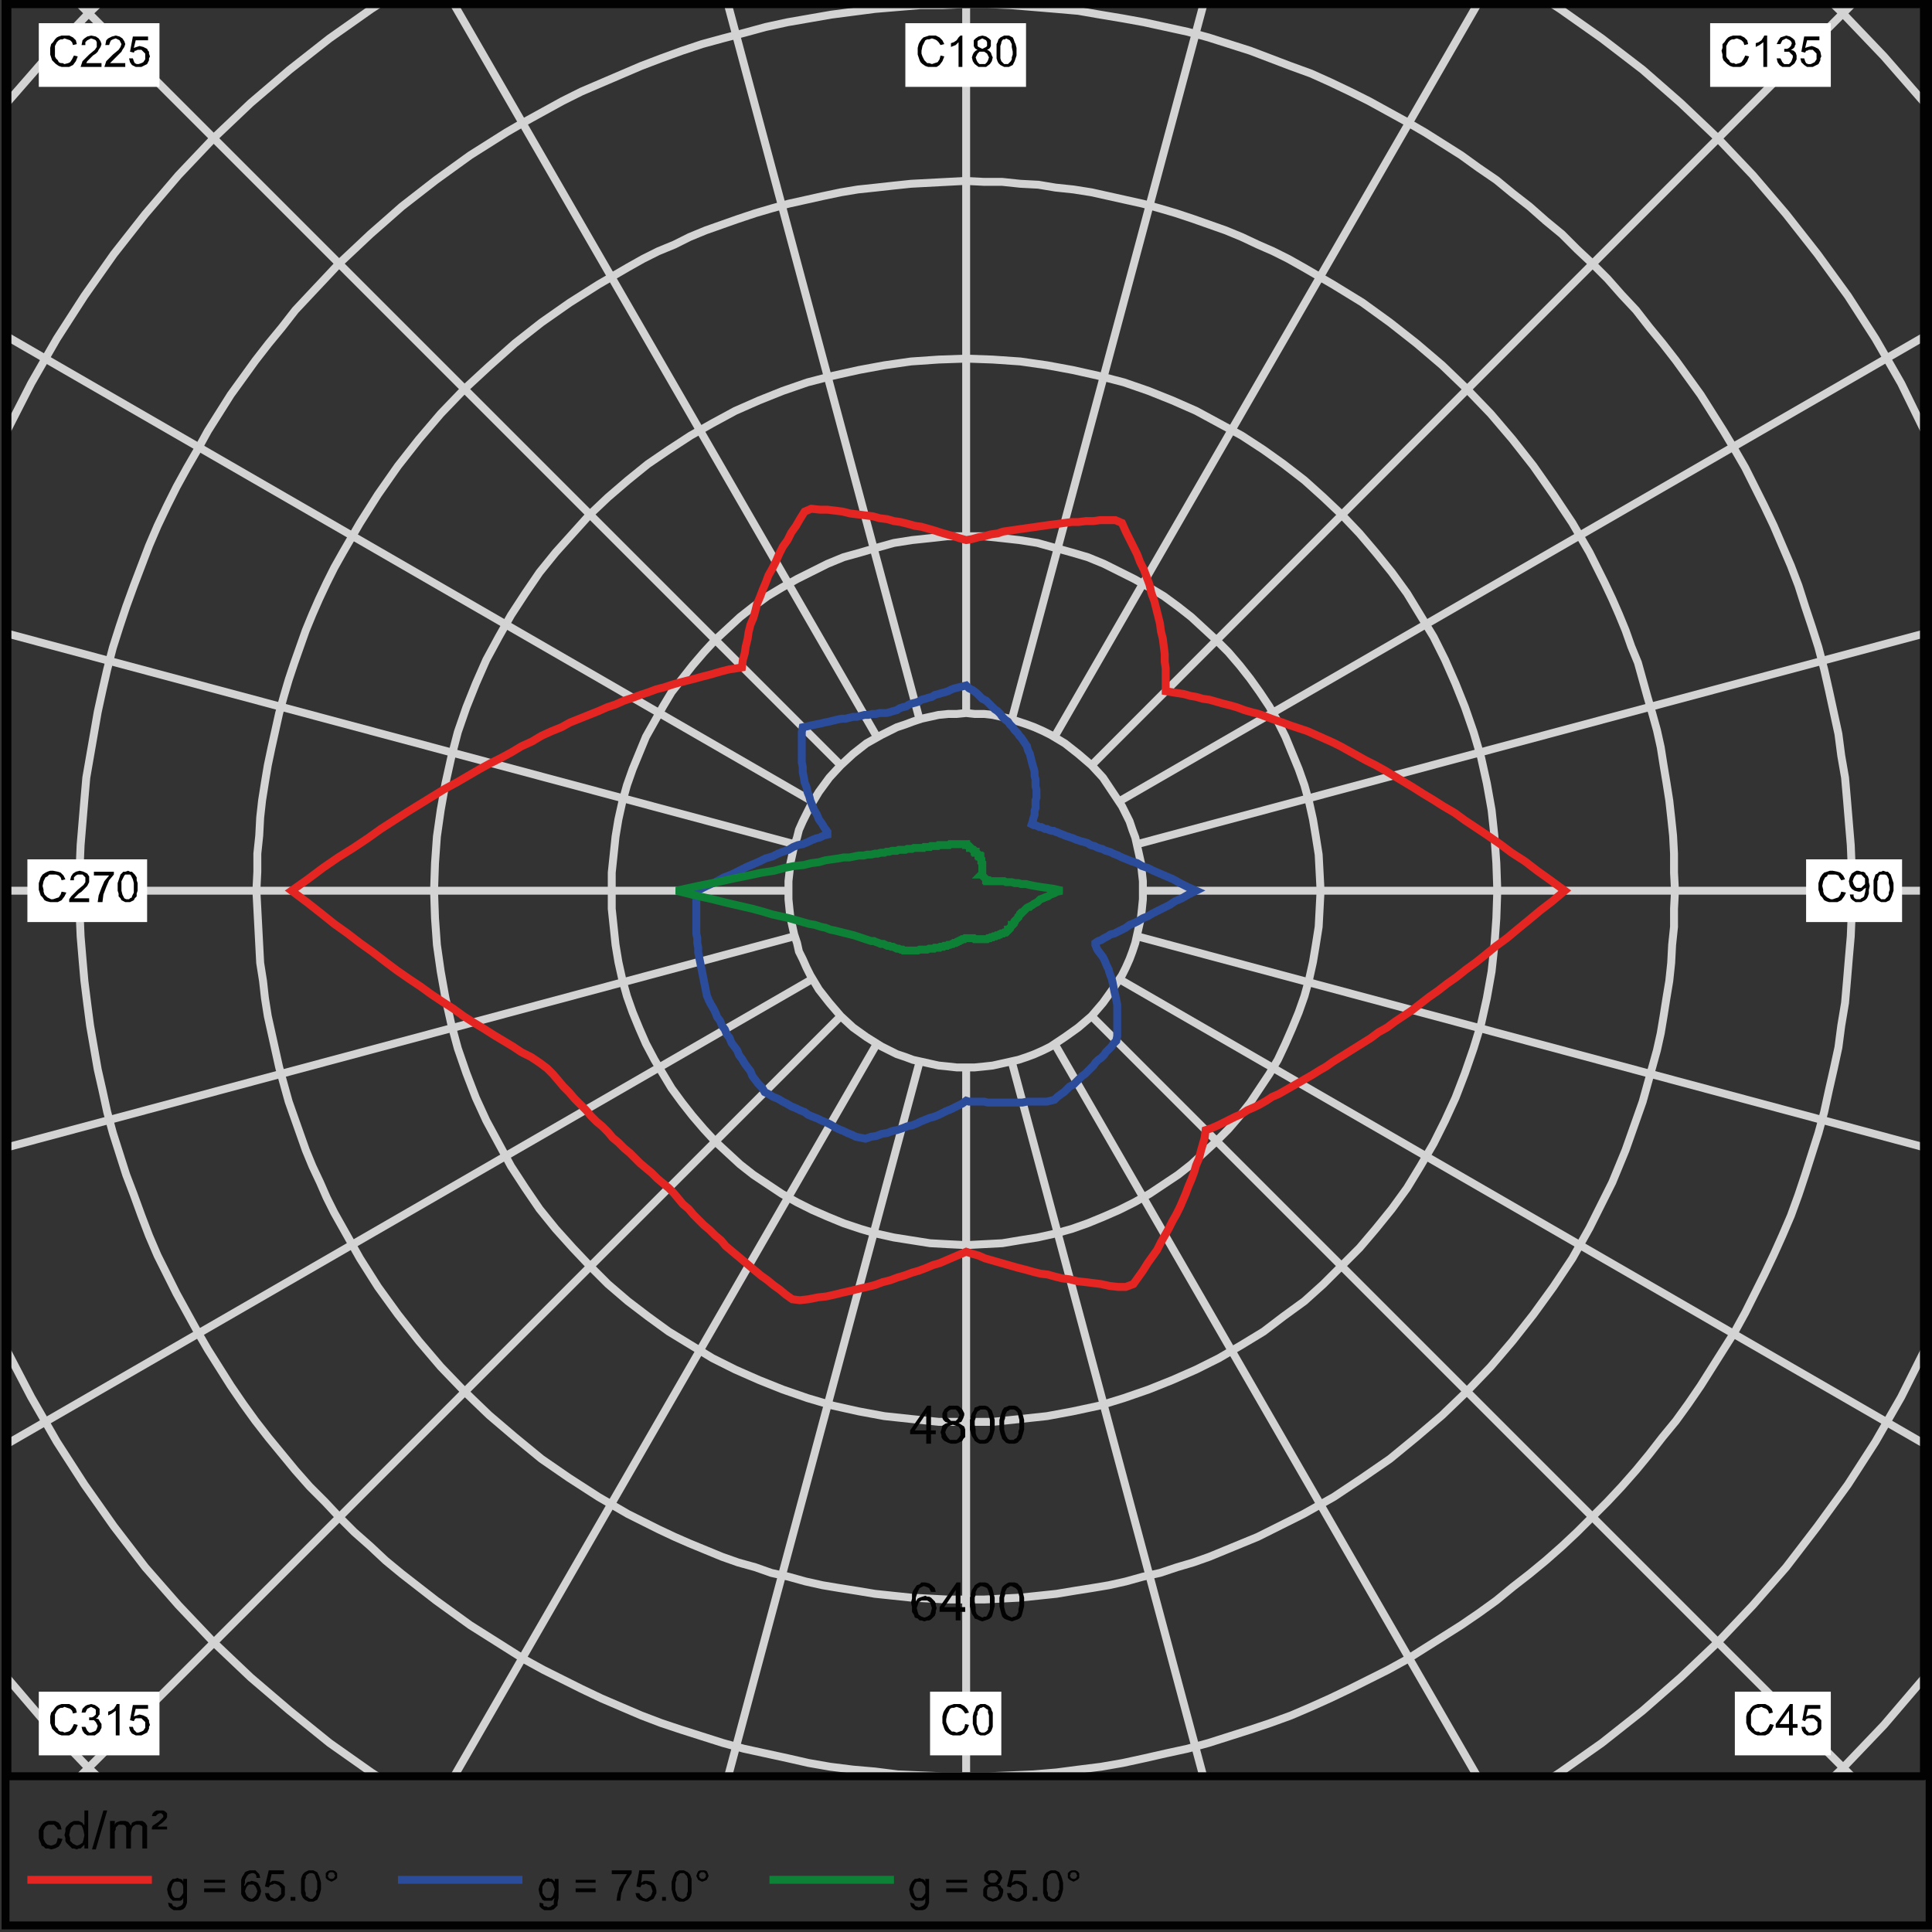 <?xml version="1.0" encoding="utf-8"?>
<!-- Generator: Adobe Illustrator 25.2.3, SVG Export Plug-In . SVG Version: 6.00 Build 0)  -->
<svg version="1.1" id="Layer_1" xmlns="http://www.w3.org/2000/svg" xmlns:xlink="http://www.w3.org/1999/xlink" x="0px" y="0px"
	 viewBox="0 0 244 244" style="enable-background:new 0 0 244 244;" xml:space="preserve">
<rect x="0" y="0" width="244" height="244" fill="#333333" stroke="none"/>
<style type="text/css">
	.st0{fill:none;stroke:#D3D3D3;}
	.st1{clip-path:url(#SVGID_2_);fill:none;stroke:#D3D3D3;}
	.st2{clip-path:url(#SVGID_4_);fill:none;stroke:#D3D3D3;}
	.st3{clip-path:url(#SVGID_6_);fill:none;stroke:#D3D3D3;}
	.st4{clip-path:url(#SVGID_8_);fill:none;stroke:#D3D3D3;}
	.st5{clip-path:url(#SVGID_10_);fill:none;stroke:#D3D3D3;}
	.st6{clip-path:url(#SVGID_12_);fill:none;stroke:#D3D3D3;}
	.st7{clip-path:url(#SVGID_14_);fill:none;stroke:#D3D3D3;}
	.st8{clip-path:url(#SVGID_16_);fill:none;stroke:#D3D3D3;}
	.st9{clip-path:url(#SVGID_18_);fill:none;stroke:#D3D3D3;}
	.st10{clip-path:url(#SVGID_20_);fill:none;stroke:#D3D3D3;}
	.st11{clip-path:url(#SVGID_22_);fill:none;stroke:#D3D3D3;}
	.st12{clip-path:url(#SVGID_24_);fill:none;stroke:#D3D3D3;}
	.st13{clip-path:url(#SVGID_26_);fill:none;stroke:#D3D3D3;}
	.st14{clip-path:url(#SVGID_28_);fill:none;stroke:#D3D3D3;}
	.st15{clip-path:url(#SVGID_30_);fill:none;stroke:#D3D3D3;}
	.st16{clip-path:url(#SVGID_32_);fill:none;stroke:#D3D3D3;}
	.st17{clip-path:url(#SVGID_34_);fill:none;stroke:#D3D3D3;}
	.st18{clip-path:url(#SVGID_36_);fill:none;stroke:#D3D3D3;}
	.st19{clip-path:url(#SVGID_38_);fill:none;stroke:#D3D3D3;}
	.st20{clip-path:url(#SVGID_40_);fill:none;stroke:#D3D3D3;}
	.st21{clip-path:url(#SVGID_42_);fill:none;stroke:#D3D3D3;}
	.st22{clip-path:url(#SVGID_44_);fill:none;stroke:#D3D3D3;}
	.st23{clip-path:url(#SVGID_46_);fill:none;stroke:#D3D3D3;}
	.st24{clip-path:url(#SVGID_48_);fill:none;stroke:#D3D3D3;}
	.st25{clip-path:url(#SVGID_50_);fill:none;stroke:#D3D3D3;}
	.st26{clip-path:url(#SVGID_52_);fill:none;stroke:#D3D3D3;}
	.st27{fill:none;stroke:#E52521;}
	.st28{fill:none;stroke:#2B4B9B;}
	.st29{fill:none;stroke:#0D8136;}
	.st30{clip-path:url(#SVGID_54_);fill:none;stroke:#020203;stroke-linecap:round;stroke-linejoin:round;stroke-miterlimit:10;}
	.st31{fill:#020203;}
	.st32{fill:#FFFFFF;}
	.st33{fill:none;stroke:#020203;stroke-miterlimit:10;}
</style>
<g>
	<polygon class="st0" points="144.34,112.49 144.34,111.29 144.22,110.21 144.1,109.01 143.86,107.93 143.62,106.85 143.38,105.77 
		143.02,104.81 142.66,103.73 142.18,102.77 141.7,101.81 140.5,100.01 139.3,98.21 137.86,96.65 136.18,95.21 134.5,93.89 
		132.7,92.81 131.74,92.33 130.66,91.85 129.7,91.49 128.62,91.13 127.54,90.77 126.46,90.53 125.38,90.29 124.3,90.17 123.1,90.17 
		122.02,90.05 120.82,90.17 119.74,90.17 118.54,90.29 117.46,90.53 116.38,90.77 115.3,91.13 114.34,91.49 113.26,91.85 
		112.3,92.33 111.34,92.81 109.42,93.89 107.74,95.21 106.18,96.65 104.74,98.21 103.42,100.01 102.34,101.81 101.86,102.77 
		101.38,103.73 100.9,104.81 100.66,105.77 100.3,106.85 100.06,107.93 99.82,109.01 99.7,110.21 99.58,111.29 99.58,112.49 
		99.58,113.57 99.7,114.77 99.82,115.85 100.06,116.93 100.3,118.01 100.66,119.09 100.9,120.17 101.38,121.13 101.86,122.21 
		102.34,123.17 103.42,124.97 104.74,126.65 106.18,128.33 107.74,129.77 109.42,130.97 111.34,132.17 112.3,132.65 113.26,133.13 
		114.34,133.49 115.3,133.85 116.38,134.09 117.46,134.33 118.54,134.57 119.74,134.69 120.82,134.81 122.02,134.81 123.1,134.81 
		124.3,134.69 125.38,134.57 126.46,134.33 127.54,134.09 128.62,133.85 129.7,133.49 130.66,133.13 131.74,132.65 132.7,132.17 
		134.5,130.97 136.18,129.77 137.86,128.33 139.3,126.65 140.5,124.97 141.7,123.17 142.18,122.21 142.66,121.13 143.02,120.17 
		143.38,119.09 143.62,118.01 143.86,116.93 144.1,115.85 144.22,114.77 144.34,113.57 	"/>
	<polygon class="st0" points="166.78,112.49 166.66,110.21 166.54,107.93 166.18,105.65 165.82,103.49 165.34,101.33 164.74,99.17 
		164.02,97.13 163.18,95.09 162.34,93.05 161.38,91.13 160.3,89.21 159.1,87.41 157.9,85.73 156.58,84.05 155.14,82.37 
		153.58,80.81 152.02,79.37 150.46,77.93 148.78,76.61 146.98,75.29 145.18,74.21 143.26,73.13 141.34,72.17 139.42,71.21 
		137.38,70.37 135.34,69.77 133.18,69.17 131.02,68.57 128.74,68.21 126.58,67.97 124.3,67.73 122.02,67.73 119.62,67.73 
		117.46,67.97 115.18,68.21 112.9,68.57 110.74,69.17 108.7,69.77 106.54,70.37 104.5,71.21 102.58,72.17 100.66,73.13 98.74,74.21 
		96.94,75.29 95.14,76.61 93.46,77.93 91.9,79.37 90.34,80.81 88.9,82.37 87.46,84.05 86.14,85.73 84.82,87.41 83.74,89.21 
		82.66,91.13 81.58,93.05 80.74,95.09 79.9,97.13 79.18,99.17 78.58,101.33 78.1,103.49 77.74,105.65 77.5,107.93 77.26,110.21 
		77.26,112.49 77.26,114.77 77.5,117.05 77.74,119.33 78.1,121.49 78.58,123.65 79.18,125.81 79.9,127.85 80.74,129.89 
		81.58,131.81 82.66,133.85 83.74,135.65 84.82,137.45 86.14,139.25 87.46,140.93 88.9,142.61 90.34,144.17 91.9,145.61 
		93.46,147.05 95.14,148.37 96.94,149.57 98.74,150.77 100.66,151.85 102.58,152.81 104.5,153.65 106.54,154.49 108.7,155.21 
		110.74,155.81 112.9,156.29 115.18,156.65 117.46,157.01 119.62,157.13 122.02,157.25 124.3,157.13 126.58,157.01 128.74,156.65 
		131.02,156.29 133.18,155.81 135.34,155.21 137.38,154.49 139.42,153.65 141.34,152.81 143.26,151.85 145.18,150.77 146.98,149.57 
		148.78,148.37 150.46,147.05 152.02,145.61 153.58,144.17 155.14,142.61 156.58,140.93 157.9,139.25 159.1,137.45 160.3,135.65 
		161.38,133.85 162.34,131.81 163.18,129.89 164.02,127.85 164.74,125.81 165.34,123.65 165.82,121.49 166.18,119.33 166.54,117.05 
		166.66,114.77 	"/>
	<polygon class="st0" points="189.1,112.49 188.98,109.01 188.74,105.65 188.38,102.29 187.78,98.93 187.06,95.69 186.1,92.45 
		185.02,89.33 183.82,86.33 182.5,83.33 181.06,80.45 179.38,77.69 177.7,74.93 175.78,72.29 173.74,69.77 171.7,67.37 
		169.42,64.97 167.14,62.81 164.74,60.65 162.1,58.61 159.58,56.81 156.82,55.01 153.94,53.45 151.06,51.89 148.06,50.57 
		145.06,49.37 141.94,48.29 138.7,47.45 135.46,46.73 132.22,46.13 128.86,45.65 125.38,45.41 122.02,45.29 118.54,45.41 
		115.06,45.65 111.7,46.13 108.46,46.73 105.22,47.45 101.98,48.29 98.86,49.37 95.86,50.57 92.86,51.89 89.98,53.45 87.22,55.01 
		84.46,56.81 81.82,58.61 79.3,60.65 76.78,62.81 74.5,64.97 72.34,67.37 70.18,69.77 68.14,72.29 66.34,74.93 64.54,77.69 
		62.98,80.45 61.42,83.33 60.1,86.33 58.9,89.33 57.82,92.45 56.98,95.69 56.26,98.93 55.66,102.29 55.18,105.65 54.94,109.01 
		54.82,112.49 54.94,115.97 55.18,119.33 55.66,122.69 56.26,126.05 56.98,129.29 57.82,132.41 58.9,135.53 60.1,138.65 
		61.42,141.53 62.98,144.41 64.54,147.29 66.34,150.05 68.14,152.69 70.18,155.21 72.34,157.61 74.5,159.89 76.78,162.17 
		79.3,164.33 81.82,166.25 84.46,168.17 87.22,169.85 89.98,171.53 92.86,172.97 95.86,174.29 98.86,175.49 101.98,176.57 
		105.22,177.53 108.46,178.25 111.7,178.85 115.06,179.21 118.54,179.57 122.02,179.57 125.38,179.57 128.86,179.21 132.22,178.85 
		135.46,178.25 138.82,177.53 141.94,176.57 145.06,175.49 148.06,174.29 151.06,172.97 153.94,171.53 156.82,169.85 159.58,168.17 
		162.1,166.25 164.74,164.33 167.14,162.17 169.42,159.89 171.7,157.61 173.74,155.21 175.78,152.69 177.7,150.05 179.38,147.29 
		181.06,144.41 182.5,141.53 183.82,138.65 185.02,135.53 186.1,132.41 187.06,129.29 187.78,126.05 188.38,122.69 188.74,119.33 
		188.98,115.97 	"/>
	<polygon class="st0" points="211.54,112.49 211.42,110.21 211.42,107.81 211.3,105.53 211.06,103.25 210.82,101.09 210.46,98.81 
		210.1,96.65 209.74,94.37 209.26,92.21 208.66,90.05 208.06,88.01 207.46,85.85 206.86,83.69 206.02,81.65 205.3,79.61 
		204.46,77.57 203.62,75.65 202.66,73.61 201.7,71.69 200.74,69.77 198.58,66.05 196.18,62.45 193.66,58.85 191.02,55.49 
		188.26,52.25 185.26,49.13 182.14,46.13 178.9,43.37 175.54,40.73 172.06,38.21 168.34,35.93 164.62,33.77 162.7,32.69 
		160.78,31.73 158.86,30.89 156.82,29.93 154.78,29.09 152.74,28.37 150.7,27.65 148.54,26.93 146.5,26.33 144.34,25.73 
		142.18,25.25 140.02,24.77 137.86,24.29 135.58,23.93 133.3,23.69 131.14,23.33 128.86,23.21 126.58,22.97 124.3,22.97 
		121.9,22.85 119.62,22.97 117.34,23.09 115.06,23.21 112.78,23.45 110.62,23.69 108.34,23.93 106.18,24.29 103.9,24.77 
		101.74,25.25 99.58,25.73 97.42,26.33 95.38,26.93 93.22,27.65 91.18,28.37 89.14,29.09 87.1,29.93 85.18,30.89 83.14,31.73 
		81.22,32.69 79.3,33.77 75.58,35.93 71.98,38.21 68.38,40.73 65.02,43.37 61.78,46.25 58.66,49.13 55.66,52.25 52.9,55.49 
		50.26,58.85 47.74,62.45 45.46,66.05 43.3,69.77 42.22,71.69 41.26,73.61 40.3,75.65 39.46,77.57 38.62,79.61 37.9,81.65 
		37.18,83.69 36.46,85.85 35.86,87.89 35.26,90.05 34.78,92.21 34.3,94.37 33.82,96.65 33.46,98.81 33.1,101.09 32.86,103.25 
		32.74,105.53 32.5,107.81 32.5,110.09 32.38,112.49 32.5,114.77 32.62,117.05 32.74,119.33 32.86,121.61 33.22,123.89 
		33.46,126.05 33.82,128.33 34.3,130.49 34.78,132.65 35.26,134.81 35.86,136.97 36.46,139.13 37.18,141.17 37.9,143.21 
		38.62,145.25 39.46,147.29 40.42,149.33 41.26,151.25 42.22,153.17 43.3,155.09 45.46,158.93 47.74,162.53 50.26,166.01 
		52.9,169.37 55.66,172.61 58.66,175.73 61.78,178.73 65.02,181.49 68.38,184.25 71.86,186.65 75.58,189.05 79.3,191.21 
		81.22,192.17 83.14,193.13 85.18,194.09 87.1,194.93 89.14,195.77 91.18,196.61 93.22,197.33 95.38,197.93 97.42,198.65 
		99.58,199.13 101.74,199.73 103.9,200.21 106.06,200.57 108.34,200.93 110.5,201.29 112.78,201.53 115.06,201.77 117.34,201.89 
		119.62,202.01 121.9,202.01 124.3,202.01 126.58,201.89 128.86,201.77 131.14,201.53 133.42,201.29 135.58,200.93 137.86,200.57 
		140.02,200.21 142.18,199.73 144.34,199.13 146.5,198.65 148.66,197.93 150.7,197.33 152.74,196.61 154.78,195.77 156.82,194.93 
		158.86,194.09 160.78,193.13 162.7,192.17 164.62,191.21 168.46,189.05 172.06,186.65 175.54,184.25 178.9,181.49 182.14,178.73 
		185.26,175.73 188.26,172.61 191.02,169.37 193.66,166.01 196.18,162.53 198.58,158.93 200.74,155.09 201.7,153.17 202.66,151.25 
		203.62,149.33 204.46,147.29 205.3,145.25 206.02,143.21 206.74,141.17 207.46,139.13 208.06,136.97 208.66,134.81 209.26,132.65 
		209.74,130.49 210.1,128.33 210.46,126.05 210.82,123.89 211.06,121.61 211.18,119.33 211.42,117.05 211.42,114.77 	"/>
	<g>
		<defs>
			<rect id="SVGID_1_" x="8.38" y="0.53" width="227.28" height="224.04"/>
		</defs>
		<clipPath id="SVGID_2_">
			<use xlink:href="#SVGID_1_"  style="overflow:visible;"/>
		</clipPath>
		<polygon class="st1" points="233.86,112.49 233.86,109.61 233.74,106.73 233.5,103.85 233.26,100.97 233.02,98.21 232.54,95.45 
			232.18,92.69 231.58,89.93 230.98,87.17 230.38,84.53 229.66,81.77 228.82,79.13 227.98,76.61 227.14,73.97 226.18,71.45 
			225.1,68.93 224.02,66.41 222.82,63.89 221.62,61.49 220.42,59.09 219.1,56.81 217.66,54.41 216.22,52.13 214.78,49.85 
			213.22,47.69 211.66,45.53 209.98,43.37 208.3,41.33 206.62,39.17 204.82,37.25 203.02,35.21 201.1,33.29 199.18,31.49 
			197.26,29.57 195.22,27.89 193.18,26.09 191.02,24.41 188.98,22.73 186.7,21.17 184.54,19.61 182.26,18.17 179.98,16.73 
			177.7,15.41 175.3,14.09 172.9,12.77 170.5,11.57 167.98,10.37 165.58,9.29 162.94,8.33 160.42,7.37 157.9,6.41 155.26,5.57 
			152.62,4.73 149.98,4.01 147.22,3.41 144.46,2.81 141.82,2.33 138.94,1.85 136.18,1.37 133.42,1.13 130.54,0.89 127.66,0.65 
			124.78,0.53 121.9,0.53 119.14,0.65 116.26,0.65 113.38,0.89 110.5,1.13 107.74,1.49 104.98,1.85 102.22,2.33 99.46,2.81 
			96.7,3.41 94.06,4.13 91.3,4.85 88.66,5.57 86.14,6.41 83.5,7.37 80.98,8.33 78.46,9.41 75.94,10.49 73.42,11.57 71.02,12.77 
			68.62,14.09 66.22,15.41 63.94,16.73 61.66,18.17 59.38,19.61 57.22,21.17 55.06,22.73 52.9,24.41 50.74,26.09 48.7,27.89 
			46.78,29.57 44.74,31.49 42.82,33.29 41.02,35.21 39.1,37.25 37.3,39.17 35.62,41.33 33.94,43.37 32.26,45.53 30.7,47.69 
			29.14,49.85 27.7,52.13 26.26,54.41 24.94,56.81 23.62,59.09 22.3,61.49 21.1,63.89 19.9,66.41 18.82,68.93 17.86,71.45 
			16.9,73.97 15.94,76.61 15.1,79.13 14.26,81.77 13.54,84.53 12.94,87.17 12.34,89.93 11.86,92.69 11.38,95.45 10.9,98.21 
			10.66,100.97 10.42,103.85 10.18,106.73 10.06,109.61 10.06,112.49 10.06,115.37 10.18,118.25 10.42,121.13 10.66,123.89 
			11.02,126.77 11.38,129.53 11.86,132.29 12.34,135.05 12.94,137.69 13.54,140.45 14.26,143.09 15.1,145.73 15.94,148.37 
			16.9,150.89 17.86,153.53 18.82,156.05 19.9,158.57 21.1,160.97 22.3,163.37 23.62,165.77 24.94,168.17 26.26,170.45 27.7,172.73 
			29.14,175.01 30.7,177.29 32.26,179.45 33.94,181.61 35.62,183.65 37.3,185.69 39.1,187.73 41.02,189.65 42.82,191.57 
			44.74,193.49 46.78,195.29 48.7,197.09 50.74,198.77 52.9,200.45 55.06,202.13 57.22,203.69 59.38,205.25 61.66,206.69 
			63.94,208.13 66.22,209.57 68.62,210.89 71.02,212.09 73.42,213.29 75.94,214.49 78.46,215.57 80.98,216.65 83.5,217.61 
			86.02,218.45 88.66,219.29 91.3,220.13 93.94,220.85 96.7,221.45 99.46,222.05 102.1,222.65 104.86,223.13 107.74,223.49 
			110.5,223.73 113.38,224.09 116.14,224.21 119.02,224.33 121.9,224.33 124.9,224.33 127.78,224.21 130.54,224.09 133.42,223.85 
			136.18,223.49 139.06,223.13 141.82,222.65 144.58,222.05 147.22,221.45 149.98,220.85 152.62,220.13 155.26,219.29 157.9,218.45 
			160.42,217.61 163.06,216.65 165.58,215.57 167.98,214.49 170.5,213.29 172.9,212.09 175.3,210.89 177.7,209.57 179.98,208.13 
			182.26,206.69 184.54,205.25 186.82,203.69 188.98,202.13 191.02,200.45 193.18,198.77 195.22,197.09 197.26,195.29 
			199.18,193.49 201.1,191.57 203.02,189.65 204.82,187.73 206.62,185.69 208.3,183.65 209.98,181.49 211.66,179.45 213.22,177.29 
			214.78,175.01 216.22,172.73 217.66,170.45 219.1,168.17 220.42,165.77 221.62,163.37 222.82,160.97 224.02,158.45 225.1,156.05 
			226.18,153.53 227.14,150.89 227.98,148.37 228.82,145.73 229.66,143.09 230.38,140.45 230.98,137.69 231.58,135.05 
			232.18,132.29 232.54,129.53 233.02,126.65 233.26,123.89 233.5,121.01 233.74,118.25 233.86,115.37 		"/>
	</g>
	<g>
		<defs>
			<rect id="SVGID_3_" x="0.94" y="0.53" width="242.28" height="224.04"/>
		</defs>
		<clipPath id="SVGID_4_">
			<use xlink:href="#SVGID_3_"  style="overflow:visible;"/>
		</clipPath>
		<polygon class="st2" points="256.3,112.49 256.06,105.53 255.58,98.69 254.74,91.97 253.54,85.37 252.1,78.89 250.18,72.53 
			248.14,66.29 245.74,60.17 242.98,54.29 240.1,48.41 236.86,42.77 233.38,37.37 229.54,32.09 225.58,27.05 221.38,22.13 
			216.94,17.45 212.26,13.01 207.46,8.81 202.3,4.85 197.02,1.13 191.62,-2.35 185.98,-5.59 180.22,-8.59 174.22,-11.23 
			168.1,-13.63 161.86,-15.79 155.5,-17.59 149.02,-19.15 142.42,-20.23 135.7,-21.19 128.86,-21.67 122.02,-21.79 115.06,-21.67 
			108.22,-21.19 101.5,-20.23 94.9,-19.15 88.42,-17.59 82.06,-15.79 75.82,-13.63 69.7,-11.23 63.7,-8.59 57.94,-5.59 52.3,-2.35 
			46.9,1.13 41.62,4.85 36.58,8.81 31.66,13.01 26.98,17.45 22.54,22.13 18.34,27.05 14.38,32.09 10.66,37.37 7.18,42.77 
			3.94,48.41 0.94,54.29 -1.7,60.17 -4.22,66.29 -6.26,72.53 -8.06,78.89 -9.62,85.37 -10.82,91.97 -11.66,98.69 -12.14,105.53 
			-12.26,112.49 -12.14,119.33 -11.66,126.17 -10.82,132.89 -9.62,139.49 -8.06,145.97 -6.26,152.45 -4.22,158.69 -1.7,164.69 
			0.94,170.69 3.94,176.45 7.18,182.09 10.66,187.49 14.38,192.77 18.34,197.93 22.54,202.73 26.98,207.41 31.66,211.85 
			36.58,216.05 41.62,220.13 46.9,223.85 52.3,227.33 57.94,230.57 63.7,233.45 69.7,236.21 75.82,238.61 82.06,240.77 
			88.42,242.57 94.9,244.01 101.5,245.21 108.22,246.05 115.06,246.53 122.02,246.77 128.86,246.53 135.7,246.05 142.42,245.21 
			149.02,244.01 155.5,242.57 161.86,240.77 168.1,238.61 174.22,236.21 180.22,233.45 185.98,230.57 191.62,227.33 197.02,223.85 
			202.3,220.13 207.46,216.05 212.26,211.85 216.94,207.41 221.38,202.73 225.58,197.93 229.54,192.77 233.38,187.49 236.86,182.09 
			240.1,176.45 242.98,170.69 245.74,164.69 248.14,158.69 250.18,152.45 252.1,145.97 253.54,139.49 254.74,132.89 255.58,126.17 
			256.06,119.33 		"/>
		<polygon class="st2" points="278.62,112.49 278.5,104.45 277.9,96.41 276.82,88.61 275.5,80.93 273.7,73.25 271.66,65.93 
			269.14,58.61 266.38,51.53 263.26,44.57 259.78,37.73 255.94,31.25 251.86,24.89 247.54,18.77 242.86,12.77 237.94,7.13 
			232.78,1.73 227.38,-3.55 221.62,-8.47 215.74,-13.03 209.62,-17.47 203.26,-21.55 196.66,-25.27 189.94,-28.75 182.98,-31.87 
			175.9,-34.75 168.58,-37.15 161.14,-39.31 153.58,-40.99 145.78,-42.43 137.98,-43.39 130.06,-43.99 122.02,-44.23 113.86,-43.99 
			105.94,-43.39 98.14,-42.43 90.46,-40.99 82.78,-39.31 75.34,-37.15 68.14,-34.75 60.94,-31.87 54.1,-28.75 47.26,-25.27 
			40.78,-21.55 34.42,-17.47 28.18,-13.03 22.3,-8.47 16.66,-3.55 11.14,1.73 5.98,7.13 1.06,12.77 -3.62,18.77 -7.94,24.89 
			-12.02,31.25 -15.74,37.73 -19.22,44.57 -22.34,51.53 -25.22,58.61 -27.62,65.93 -29.78,73.25 -31.46,80.93 -32.9,88.61 
			-33.86,96.41 -34.46,104.45 -34.7,112.49 -34.46,120.53 -33.86,128.45 -32.9,136.37 -31.46,144.05 -29.78,151.61 -27.62,159.05 
			-25.22,166.37 -22.34,173.45 -19.22,180.41 -15.74,187.13 -12.02,193.73 -7.94,200.09 -3.62,206.21 1.06,212.09 5.98,217.85 
			11.14,223.25 16.66,228.41 22.3,233.33 28.18,238.01 34.42,242.33 40.78,246.41 47.26,250.25 54.1,253.73 60.94,256.85 
			68.14,259.61 75.34,262.13 82.78,264.17 90.46,265.97 98.14,267.29 105.94,268.37 113.86,268.97 122.02,269.09 130.06,268.97 
			137.98,268.37 145.78,267.29 153.58,265.97 161.14,264.17 168.58,262.13 175.9,259.61 182.98,256.85 189.94,253.73 196.66,250.25 
			203.26,246.41 209.62,242.33 215.74,238.01 221.62,233.33 227.38,228.41 232.78,223.25 237.94,217.85 242.86,212.09 
			247.54,206.21 251.86,200.09 255.94,193.73 259.78,187.13 263.26,180.41 266.38,173.45 269.14,166.37 271.66,159.05 273.7,151.61 
			275.5,144.05 276.82,136.37 277.9,128.45 278.5,120.53 		"/>
	</g>
	<g>
		<defs>
			<rect id="SVGID_5_" x="120.34" y="133.13" width="3.48" height="91.44"/>
		</defs>
		<clipPath id="SVGID_6_">
			<use xlink:href="#SVGID_5_"  style="overflow:visible;"/>
		</clipPath>
		<line class="st3" x1="122.02" y1="134.81" x2="122.02" y2="376.85"/>
	</g>
	<g>
		<defs>
			<rect id="SVGID_7_" x="126.1" y="132.41" width="66.12" height="92.16"/>
		</defs>
		<clipPath id="SVGID_8_">
			<use xlink:href="#SVGID_7_"  style="overflow:visible;"/>
		</clipPath>
		<line class="st4" x1="127.78" y1="134.09" x2="190.42" y2="367.85"/>
	</g>
	<g>
		<defs>
			<rect id="SVGID_9_" x="131.5" y="130.13" width="111.72" height="94.44"/>
		</defs>
		<clipPath id="SVGID_10_">
			<use xlink:href="#SVGID_9_"  style="overflow:visible;"/>
		</clipPath>
		<line class="st5" x1="133.18" y1="131.81" x2="254.14" y2="341.45"/>
	</g>
	<g>
		<defs>
			<rect id="SVGID_11_" x="136.18" y="126.65" width="107.04" height="97.92"/>
		</defs>
		<clipPath id="SVGID_12_">
			<use xlink:href="#SVGID_11_"  style="overflow:visible;"/>
		</clipPath>
		<line class="st6" x1="137.86" y1="128.33" x2="308.86" y2="299.33"/>
	</g>
	<g>
		<defs>
			<rect id="SVGID_13_" x="139.66" y="121.97" width="103.56" height="102.6"/>
		</defs>
		<clipPath id="SVGID_14_">
			<use xlink:href="#SVGID_13_"  style="overflow:visible;"/>
		</clipPath>
		<line class="st7" x1="141.34" y1="123.65" x2="350.86" y2="244.61"/>
	</g>
	<g>
		<defs>
			<rect id="SVGID_15_" x="141.94" y="116.57" width="101.28" height="66.12"/>
		</defs>
		<clipPath id="SVGID_16_">
			<use xlink:href="#SVGID_15_"  style="overflow:visible;"/>
		</clipPath>
		<line class="st8" x1="143.62" y1="118.25" x2="377.26" y2="180.89"/>
	</g>
	<g>
		<defs>
			<rect id="SVGID_17_" x="142.66" y="110.81" width="100.56" height="3.48"/>
		</defs>
		<clipPath id="SVGID_18_">
			<use xlink:href="#SVGID_17_"  style="overflow:visible;"/>
		</clipPath>
		<line class="st9" x1="144.34" y1="112.49" x2="386.38" y2="112.49"/>
	</g>
	<g>
		<defs>
			<rect id="SVGID_19_" x="141.94" y="42.41" width="101.28" height="66"/>
		</defs>
		<clipPath id="SVGID_20_">
			<use xlink:href="#SVGID_19_"  style="overflow:visible;"/>
		</clipPath>
		<line class="st10" x1="143.62" y1="106.61" x2="377.26" y2="44.09"/>
	</g>
	<g>
		<defs>
			<rect id="SVGID_21_" x="139.66" y="0.53" width="103.56" height="102.48"/>
		</defs>
		<clipPath id="SVGID_22_">
			<use xlink:href="#SVGID_21_"  style="overflow:visible;"/>
		</clipPath>
		<line class="st11" x1="141.34" y1="101.21" x2="350.86" y2="-19.75"/>
	</g>
	<g>
		<defs>
			<rect id="SVGID_23_" x="136.18" y="0.53" width="107.04" height="97.92"/>
		</defs>
		<clipPath id="SVGID_24_">
			<use xlink:href="#SVGID_23_"  style="overflow:visible;"/>
		</clipPath>
		<line class="st12" x1="137.86" y1="96.65" x2="308.86" y2="-74.47"/>
	</g>
	<g>
		<defs>
			<rect id="SVGID_25_" x="131.5" y="0.53" width="111.72" height="94.32"/>
		</defs>
		<clipPath id="SVGID_26_">
			<use xlink:href="#SVGID_25_"  style="overflow:visible;"/>
		</clipPath>
		<line class="st13" x1="133.18" y1="93.05" x2="254.14" y2="-116.47"/>
	</g>
	<g>
		<defs>
			<rect id="SVGID_27_" x="126.1" y="0.53" width="66.12" height="92.16"/>
		</defs>
		<clipPath id="SVGID_28_">
			<use xlink:href="#SVGID_27_"  style="overflow:visible;"/>
		</clipPath>
		<line class="st14" x1="127.78" y1="90.89" x2="190.42" y2="-142.87"/>
	</g>
	<g>
		<defs>
			<rect id="SVGID_29_" x="120.34" y="0.53" width="3.48" height="91.32"/>
		</defs>
		<clipPath id="SVGID_30_">
			<use xlink:href="#SVGID_29_"  style="overflow:visible;"/>
		</clipPath>
		<line class="st15" x1="122.02" y1="90.05" x2="122.02" y2="-151.87"/>
	</g>
	<g>
		<defs>
			<rect id="SVGID_31_" x="51.82" y="0.53" width="66.12" height="92.16"/>
		</defs>
		<clipPath id="SVGID_32_">
			<use xlink:href="#SVGID_31_"  style="overflow:visible;"/>
		</clipPath>
		<line class="st16" x1="116.14" y1="90.89" x2="53.5" y2="-142.87"/>
	</g>
	<g>
		<defs>
			<rect id="SVGID_33_" x="0.94" y="0.53" width="111.6" height="94.32"/>
		</defs>
		<clipPath id="SVGID_34_">
			<use xlink:href="#SVGID_33_"  style="overflow:visible;"/>
		</clipPath>
		<line class="st17" x1="110.74" y1="93.05" x2="-10.22" y2="-116.47"/>
	</g>
	<g>
		<defs>
			<rect id="SVGID_35_" x="0.94" y="0.53" width="107.04" height="97.92"/>
		</defs>
		<clipPath id="SVGID_36_">
			<use xlink:href="#SVGID_35_"  style="overflow:visible;"/>
		</clipPath>
		<line class="st18" x1="106.18" y1="96.65" x2="-64.94" y2="-74.47"/>
	</g>
	<g>
		<defs>
			<rect id="SVGID_37_" x="0.94" y="0.53" width="103.44" height="102.48"/>
		</defs>
		<clipPath id="SVGID_38_">
			<use xlink:href="#SVGID_37_"  style="overflow:visible;"/>
		</clipPath>
		<line class="st19" x1="102.58" y1="101.21" x2="-106.94" y2="-19.75"/>
	</g>
	<g>
		<defs>
			<rect id="SVGID_39_" x="0.94" y="42.41" width="101.16" height="66"/>
		</defs>
		<clipPath id="SVGID_40_">
			<use xlink:href="#SVGID_39_"  style="overflow:visible;"/>
		</clipPath>
		<line class="st20" x1="100.3" y1="106.61" x2="-133.34" y2="44.09"/>
	</g>
	<g>
		<defs>
			<rect id="SVGID_41_" x="0.94" y="110.81" width="100.44" height="3.48"/>
		</defs>
		<clipPath id="SVGID_42_">
			<use xlink:href="#SVGID_41_"  style="overflow:visible;"/>
		</clipPath>
		<line class="st21" x1="99.58" y1="112.49" x2="-142.34" y2="112.49"/>
	</g>
	<g>
		<defs>
			<rect id="SVGID_43_" x="0.94" y="116.57" width="101.16" height="66.12"/>
		</defs>
		<clipPath id="SVGID_44_">
			<use xlink:href="#SVGID_43_"  style="overflow:visible;"/>
		</clipPath>
		<line class="st22" x1="100.3" y1="118.25" x2="-133.34" y2="180.89"/>
	</g>
	<g>
		<defs>
			<rect id="SVGID_45_" x="0.94" y="121.97" width="103.44" height="102.6"/>
		</defs>
		<clipPath id="SVGID_46_">
			<use xlink:href="#SVGID_45_"  style="overflow:visible;"/>
		</clipPath>
		<line class="st23" x1="102.58" y1="123.65" x2="-106.94" y2="244.61"/>
	</g>
	<g>
		<defs>
			<rect id="SVGID_47_" x="0.94" y="126.65" width="107.04" height="97.92"/>
		</defs>
		<clipPath id="SVGID_48_">
			<use xlink:href="#SVGID_47_"  style="overflow:visible;"/>
		</clipPath>
		<line class="st24" x1="106.18" y1="128.33" x2="-64.94" y2="299.33"/>
	</g>
	<g>
		<defs>
			<rect id="SVGID_49_" x="0.94" y="130.13" width="111.6" height="94.44"/>
		</defs>
		<clipPath id="SVGID_50_">
			<use xlink:href="#SVGID_49_"  style="overflow:visible;"/>
		</clipPath>
		<line class="st25" x1="110.74" y1="131.81" x2="-10.22" y2="341.45"/>
	</g>
	<g>
		<defs>
			<rect id="SVGID_51_" x="51.82" y="132.41" width="66.12" height="92.16"/>
		</defs>
		<clipPath id="SVGID_52_">
			<use xlink:href="#SVGID_51_"  style="overflow:visible;"/>
		</clipPath>
		<line class="st26" x1="116.14" y1="134.09" x2="53.5" y2="367.85"/>
	</g>
	<polygon class="st27" points="122.02,158.09 122.74,158.33 123.58,158.57 124.42,158.93 125.26,159.17 126.1,159.41 126.94,159.65 
		127.78,159.89 128.62,160.13 129.58,160.37 130.42,160.61 131.38,160.85 132.34,160.97 133.18,161.21 134.14,161.45 135.1,161.57 
		136.06,161.81 137.14,161.93 138.1,162.05 139.06,162.17 140.14,162.41 141.22,162.53 142.18,162.53 143.14,162.17 143.74,161.33 
		144.34,160.49 144.94,159.53 145.54,158.69 146.14,157.85 146.62,156.89 147.1,156.05 147.58,155.21 148.06,154.25 148.54,153.41 
		149.02,152.45 149.38,151.61 149.74,150.77 150.1,149.81 150.46,148.97 150.82,148.01 151.06,147.17 151.42,146.33 151.66,145.37 
		151.9,144.53 152.14,143.69 152.26,142.73 152.98,142.49 153.82,142.13 154.54,141.77 155.26,141.41 155.98,141.05 156.82,140.69 
		157.54,140.21 158.38,139.85 159.1,139.49 159.94,139.01 160.66,138.53 161.5,138.17 162.34,137.69 163.18,137.21 164.02,136.73 
		164.86,136.25 165.7,135.77 166.66,135.17 167.5,134.69 168.34,134.09 169.3,133.49 170.26,132.89 171.22,132.29 172.18,131.69 
		173.14,131.09 174.1,130.37 175.18,129.77 176.14,129.05 177.22,128.33 178.3,127.61 179.38,126.77 180.46,125.93 181.66,125.09 
		182.74,124.25 183.94,123.41 185.14,122.45 186.46,121.49 187.66,120.53 188.98,119.45 190.3,118.49 191.74,117.29 193.06,116.21 
		194.5,115.01 196.06,113.81 197.62,112.49 195.82,111.17 194.14,109.97 192.58,108.77 190.9,107.69 189.46,106.61 187.9,105.53 
		186.46,104.57 185.02,103.61 183.7,102.65 182.26,101.81 180.94,100.97 179.74,100.25 178.42,99.41 177.22,98.69 176.02,97.97 
		174.82,97.25 173.74,96.65 172.54,96.05 171.46,95.45 170.38,94.85 169.3,94.25 168.34,93.77 167.26,93.29 166.18,92.81 
		165.1,92.33 164.02,91.97 162.94,91.61 161.98,91.25 160.9,90.89 159.94,90.53 158.98,90.17 158.02,89.93 157.18,89.69 
		156.22,89.33 155.38,89.09 154.42,88.85 153.58,88.61 152.74,88.37 151.9,88.25 151.06,88.01 150.34,87.89 149.5,87.65 
		148.66,87.53 147.94,87.41 147.22,87.29 147.22,86.33 147.22,85.37 147.22,84.41 147.1,83.57 147.1,82.61 146.98,81.65 
		146.86,80.69 146.62,79.73 146.5,78.77 146.26,77.81 146.02,76.85 145.78,75.89 145.42,74.93 145.18,73.85 144.82,72.89 
		144.46,71.93 143.98,70.97 143.62,70.01 143.14,69.05 142.66,68.09 142.18,67.13 141.7,66.05 140.86,65.69 139.9,65.69 
		138.94,65.69 138.1,65.81 137.14,65.81 136.18,65.93 135.34,65.93 134.38,66.05 133.54,66.17 132.58,66.29 131.74,66.41 
		130.9,66.53 130.06,66.65 129.22,66.77 128.38,66.89 127.54,67.01 126.7,67.13 125.98,67.37 125.14,67.49 124.3,67.73 
		123.58,67.85 122.74,68.09 122.02,68.21 121.18,67.97 120.46,67.73 119.62,67.49 118.78,67.25 118.06,67.01 117.22,66.77 
		116.38,66.53 115.54,66.41 114.7,66.17 113.74,65.93 112.9,65.81 112.06,65.57 111.1,65.45 110.26,65.21 109.3,65.09 108.34,64.97 
		107.38,64.85 106.42,64.61 105.46,64.49 104.5,64.37 103.54,64.37 102.46,64.25 101.62,64.61 101.02,65.57 100.54,66.41 
		99.94,67.25 99.46,68.21 98.86,69.05 98.38,70.01 98.02,70.85 97.54,71.81 97.06,72.65 96.7,73.61 96.34,74.45 95.98,75.41 
		95.62,76.25 95.38,77.21 95.14,78.05 94.78,78.89 94.54,79.85 94.42,80.69 94.18,81.65 94.06,82.49 93.82,83.33 93.7,84.29 
		92.98,84.41 92.14,84.53 91.18,84.77 90.34,85.01 89.5,85.25 88.54,85.49 87.7,85.73 86.74,85.97 85.78,86.21 84.94,86.45 
		83.86,86.81 82.9,87.05 81.94,87.41 80.86,87.77 79.9,88.13 78.82,88.49 77.74,88.97 76.66,89.33 75.58,89.81 74.38,90.29 
		73.18,90.77 71.98,91.25 70.9,91.85 69.7,92.33 68.38,92.93 67.18,93.65 65.86,94.25 64.66,94.97 63.34,95.69 61.9,96.41 
		60.58,97.13 59.14,97.97 57.7,98.81 56.14,99.65 54.58,100.61 53.02,101.57 51.46,102.53 49.78,103.61 48.1,104.69 46.42,105.89 
		44.62,107.09 42.7,108.29 40.78,109.61 38.86,111.05 36.82,112.49 38.74,113.93 40.42,115.25 42.22,116.69 43.9,117.89 
		45.46,119.09 47.14,120.29 48.7,121.49 50.14,122.57 51.7,123.65 53.14,124.61 54.46,125.57 55.9,126.53 57.22,127.37 
		58.54,128.33 59.86,129.17 61.06,129.89 62.38,130.73 63.58,131.45 64.78,132.17 65.86,132.89 67.06,133.49 68.14,134.21 
		69.1,134.93 69.82,135.65 70.54,136.49 71.14,137.21 71.86,137.93 72.58,138.77 73.3,139.49 74.02,140.21 74.62,140.93 
		75.34,141.65 76.06,142.25 76.78,142.97 77.38,143.69 78.1,144.29 78.82,145.01 79.54,145.61 80.26,146.33 80.86,146.93 
		81.58,147.53 82.3,148.13 83.02,148.85 83.74,149.45 84.46,150.05 85.06,150.65 85.66,151.37 86.26,152.09 86.98,152.69 
		87.58,153.41 88.3,154.13 88.9,154.73 89.62,155.33 90.34,156.05 91.06,156.65 91.66,157.37 92.38,157.97 93.1,158.57 
		93.82,159.17 94.66,159.89 95.38,160.49 96.1,161.09 96.94,161.69 97.66,162.29 98.5,162.89 99.22,163.49 100.06,164.09 
		101.02,164.21 102.1,164.09 103.3,163.85 104.38,163.73 105.46,163.49 106.42,163.25 107.5,163.01 108.46,162.77 109.54,162.53 
		110.5,162.29 111.46,161.93 112.42,161.69 113.38,161.33 114.22,161.09 115.18,160.73 116.02,160.49 116.98,160.13 117.82,159.77 
		118.66,159.53 119.5,159.17 120.34,158.81 121.18,158.45 	"/>
	<polygon class="st28" points="122.02,139.01 122.38,139.13 122.86,139.13 123.34,139.13 123.82,139.13 124.3,139.13 124.78,139.25 
		125.26,139.25 125.74,139.25 126.22,139.25 126.7,139.25 127.18,139.25 127.66,139.25 128.14,139.25 128.62,139.25 129.1,139.25 
		129.7,139.13 130.18,139.13 130.66,139.13 131.14,139.13 131.62,139.13 132.22,139.13 132.7,139.01 133.18,138.89 133.54,138.53 
		134.02,138.17 134.38,137.93 134.74,137.57 135.1,137.21 135.58,136.97 135.94,136.61 136.3,136.25 136.66,135.89 137.02,135.65 
		137.38,135.29 137.74,134.93 138.1,134.57 138.34,134.21 138.7,133.85 139.06,133.61 139.42,133.25 139.66,132.89 140.02,132.53 
		140.38,132.17 140.62,131.81 140.98,131.45 141.1,130.85 141.1,130.25 141.1,129.77 141.1,129.17 141.1,128.57 141.1,127.97 
		141.1,127.37 141.1,126.89 140.98,126.29 140.86,125.69 140.74,125.21 140.62,124.61 140.5,124.01 140.38,123.53 140.14,122.93 
		140.02,122.45 139.78,121.97 139.54,121.37 139.3,120.89 138.94,120.41 138.58,119.93 138.34,119.33 138.34,119.09 138.7,118.85 
		139.06,118.73 139.42,118.49 139.9,118.25 140.26,118.01 140.74,117.89 141.22,117.65 141.7,117.41 142.18,117.17 142.66,116.81 
		143.26,116.57 143.74,116.33 144.34,115.97 144.94,115.73 145.54,115.37 146.26,115.01 146.98,114.65 147.7,114.29 148.42,113.81 
		149.26,113.45 150.1,112.97 151.06,112.49 149.98,112.01 149.02,111.53 148.18,111.05 147.34,110.69 146.5,110.33 145.66,109.97 
		144.94,109.61 144.22,109.37 143.62,109.01 142.9,108.77 142.3,108.53 141.7,108.29 141.22,108.05 140.62,107.81 140.14,107.57 
		139.66,107.45 139.18,107.21 138.7,107.09 138.22,106.85 137.74,106.73 137.38,106.49 137.02,106.37 136.54,106.25 136.18,106.13 
		135.82,106.01 135.58,105.89 135.22,105.77 134.86,105.65 134.5,105.53 134.26,105.41 133.9,105.29 133.66,105.17 133.3,105.05 
		133.06,104.93 132.82,104.93 132.46,104.81 132.22,104.69 131.98,104.69 131.74,104.57 131.5,104.45 131.26,104.45 131.02,104.33 
		130.78,104.21 130.54,104.21 130.3,104.09 130.42,103.73 130.54,103.25 130.66,102.89 130.66,102.41 130.78,102.05 130.78,101.57 
		130.78,101.09 130.9,100.73 130.9,100.25 130.9,99.77 130.78,99.29 130.78,98.93 130.78,98.45 130.66,97.97 130.66,97.49 
		130.54,97.01 130.42,96.65 130.3,96.17 130.18,95.69 130.06,95.21 129.82,94.73 129.7,94.25 129.46,93.89 129.22,93.53 
		128.98,93.17 128.74,92.93 128.5,92.57 128.14,92.21 127.9,91.85 127.54,91.49 127.3,91.13 126.94,90.89 126.58,90.53 
		126.34,90.17 125.98,89.81 125.62,89.57 125.26,89.21 124.9,88.85 124.54,88.49 124.06,88.25 123.7,87.89 123.34,87.53 
		122.86,87.17 122.38,86.93 122.02,86.57 121.54,86.69 121.06,86.81 120.58,86.93 120.22,87.05 119.74,87.29 119.38,87.41 
		118.9,87.53 118.54,87.65 118.06,87.77 117.7,88.01 117.22,88.13 116.86,88.25 116.38,88.37 116.02,88.61 115.66,88.73 
		115.18,88.85 114.82,88.97 114.46,89.21 113.98,89.33 113.62,89.45 113.26,89.69 112.78,89.81 112.42,89.93 111.94,90.05 
		111.58,90.05 111.1,90.05 110.62,90.17 110.14,90.17 109.66,90.29 109.18,90.29 108.7,90.41 108.22,90.53 107.74,90.53 
		107.26,90.65 106.78,90.77 106.3,90.77 105.7,90.89 105.22,91.01 104.74,91.13 104.14,91.25 103.66,91.37 103.06,91.49 
		102.46,91.61 101.98,91.73 101.38,91.85 101.26,92.45 101.26,93.17 101.26,93.77 101.26,94.37 101.26,95.09 101.26,95.69 
		101.26,96.29 101.38,96.89 101.38,97.49 101.5,98.09 101.62,98.81 101.86,99.41 101.98,100.01 102.22,100.61 102.34,101.09 
		102.58,101.69 102.82,102.29 103.18,102.89 103.42,103.49 103.78,103.97 104.14,104.57 104.5,105.05 104.5,105.41 104.02,105.53 
		103.54,105.77 103.06,105.89 102.46,106.13 101.98,106.37 101.38,106.61 100.78,106.73 100.18,106.97 99.58,107.33 98.86,107.57 
		98.26,107.81 97.54,108.17 96.7,108.41 95.98,108.77 95.14,109.13 94.3,109.49 93.34,109.97 92.38,110.45 91.42,110.81 
		90.34,111.41 89.26,111.89 88.06,112.49 87.94,113.09 87.94,113.69 87.94,114.29 87.94,114.89 87.94,115.49 87.94,116.09 
		87.94,116.69 87.94,117.29 87.94,117.89 88.06,118.49 88.06,119.09 88.18,119.69 88.18,120.29 88.3,120.89 88.42,121.49 
		88.54,122.09 88.66,122.69 88.78,123.29 88.9,123.89 89.02,124.49 89.14,125.09 89.26,125.69 89.5,126.29 89.74,126.77 
		90.1,127.37 90.34,127.85 90.58,128.45 90.94,128.93 91.18,129.53 91.54,130.01 91.78,130.61 92.14,131.09 92.38,131.69 
		92.74,132.17 93.1,132.65 93.34,133.25 93.7,133.73 94.06,134.33 94.42,134.81 94.78,135.29 95.02,135.89 95.38,136.37 
		95.74,136.85 96.22,137.33 96.58,137.93 97.06,138.17 97.66,138.53 98.26,138.77 98.86,139.13 99.34,139.37 99.94,139.73 
		100.54,139.97 101.02,140.21 101.62,140.45 102.1,140.81 102.7,141.05 103.3,141.29 103.78,141.53 104.38,141.77 104.86,142.01 
		105.46,142.37 105.94,142.61 106.54,142.85 107.02,143.09 107.62,143.33 108.1,143.57 108.7,143.69 109.3,143.81 110.02,143.57 
		110.74,143.45 111.34,143.21 112.06,143.09 112.66,142.85 113.26,142.73 113.98,142.49 114.58,142.25 115.18,142.13 115.78,141.89 
		116.26,141.65 116.86,141.41 117.46,141.17 117.94,141.05 118.54,140.81 119.02,140.57 119.5,140.33 120.1,140.09 120.58,139.85 
		121.06,139.61 121.54,139.37 	"/>
	<polygon class="st29" points="122.02,118.49 122.02,118.49 122.14,118.49 122.26,118.49 122.38,118.49 122.5,118.49 122.62,118.49 
		122.74,118.49 122.86,118.49 122.98,118.49 123.1,118.61 123.22,118.61 123.34,118.61 123.46,118.61 123.58,118.61 123.7,118.61 
		123.82,118.61 123.94,118.61 124.06,118.61 124.18,118.61 124.3,118.61 124.42,118.61 124.54,118.61 124.66,118.61 124.78,118.49 
		124.9,118.49 125.02,118.49 125.14,118.37 125.26,118.37 125.38,118.37 125.5,118.25 125.62,118.25 125.74,118.25 125.86,118.13 
		125.98,118.13 126.1,118.13 126.22,118.01 126.34,118.01 126.46,117.89 126.58,117.89 126.7,117.89 126.82,117.77 126.94,117.77 
		127.06,117.77 127.18,117.65 127.3,117.53 127.3,117.41 127.42,117.41 127.54,117.29 127.54,117.17 127.66,117.05 127.78,116.93 
		127.78,116.81 127.9,116.81 128.02,116.69 128.02,116.57 128.14,116.45 128.14,116.33 128.26,116.21 128.38,116.09 128.5,115.97 
		128.62,115.85 128.62,115.73 128.74,115.61 128.86,115.49 128.86,115.37 128.98,115.25 129.1,115.25 129.22,115.13 129.34,115.01 
		129.46,114.89 129.58,114.77 129.7,114.65 129.94,114.53 130.06,114.53 130.18,114.41 130.42,114.29 130.54,114.17 130.78,114.05 
		131.02,113.93 131.14,113.81 131.38,113.57 131.74,113.45 131.98,113.33 132.34,113.21 132.7,112.97 133.06,112.85 133.54,112.61 
		134.14,112.49 133.06,112.25 132.22,112.13 131.38,112.01 130.66,111.89 130.06,111.77 129.58,111.65 128.98,111.65 128.62,111.53 
		128.14,111.53 127.78,111.41 127.42,111.41 127.06,111.41 126.82,111.29 126.46,111.29 126.22,111.29 125.98,111.29 125.74,111.29 
		125.62,111.29 125.38,111.29 125.14,111.29 125.02,111.29 124.9,111.29 124.78,111.29 124.66,111.29 124.66,111.17 124.54,111.17 
		124.54,111.05 124.42,110.93 124.3,110.81 124.18,110.69 124.06,110.57 124.06,110.45 123.94,110.45 124.06,110.33 124.06,110.21 
		124.06,110.09 124.06,109.97 124.06,109.85 124.06,109.73 124.06,109.61 124.06,109.49 124.06,109.37 124.06,109.25 124.06,109.13 
		124.06,109.01 123.94,108.89 123.94,108.77 123.94,108.65 123.94,108.53 123.82,108.41 123.82,108.29 123.82,108.17 123.7,108.17 
		123.7,108.05 123.58,108.05 123.58,107.93 123.46,107.81 123.34,107.69 123.22,107.69 123.22,107.57 123.1,107.57 123.1,107.45 
		122.98,107.33 122.86,107.33 122.74,107.21 122.62,107.09 122.5,107.09 122.5,106.97 122.38,106.85 122.26,106.85 122.14,106.73 
		122.02,106.73 122.02,106.61 121.9,106.61 121.78,106.61 121.66,106.61 121.54,106.61 121.42,106.61 121.3,106.61 121.18,106.61 
		121.06,106.61 120.94,106.61 120.82,106.61 120.7,106.61 120.58,106.61 120.46,106.61 120.34,106.61 120.22,106.61 120.1,106.61 
		119.98,106.61 119.86,106.73 119.74,106.73 119.62,106.73 119.5,106.73 119.38,106.73 119.26,106.73 119.14,106.73 119.02,106.73 
		118.9,106.73 118.78,106.73 118.66,106.73 118.54,106.73 118.42,106.85 118.3,106.85 118.18,106.85 118.06,106.85 117.94,106.85 
		117.82,106.85 117.58,106.85 117.46,106.97 117.34,106.97 117.22,106.97 116.98,106.97 116.86,106.97 116.74,106.97 116.62,107.09 
		116.38,107.09 116.26,107.09 116.02,107.09 115.78,107.09 115.66,107.09 115.42,107.09 115.18,107.21 114.94,107.21 114.82,107.21 
		114.58,107.21 114.34,107.33 113.98,107.33 113.74,107.33 113.5,107.33 113.26,107.45 112.9,107.45 112.66,107.45 112.3,107.57 
		111.94,107.57 111.7,107.69 111.22,107.69 110.86,107.81 110.5,107.81 110.02,107.93 109.54,107.93 109.06,108.05 108.46,108.05 
		107.86,108.17 107.26,108.29 106.54,108.29 105.94,108.41 105.1,108.53 104.26,108.65 103.42,108.89 102.46,109.01 101.5,109.25 
		100.3,109.37 99.1,109.61 97.78,109.97 96.22,110.21 94.54,110.57 92.74,110.93 90.58,111.41 88.18,111.89 85.42,112.49 
		87.82,113.09 89.98,113.57 91.9,114.05 93.46,114.41 95.02,114.77 96.34,115.13 97.54,115.49 98.62,115.73 99.7,115.97 
		100.54,116.21 101.38,116.45 102.22,116.69 102.94,116.81 103.66,117.05 104.26,117.17 104.86,117.41 105.46,117.53 105.94,117.65 
		106.42,117.77 106.9,117.89 107.38,118.01 107.86,118.13 108.22,118.25 108.58,118.37 108.94,118.49 109.3,118.61 109.66,118.73 
		110.02,118.85 110.38,118.85 110.62,118.97 110.98,119.09 111.22,119.21 111.58,119.21 111.82,119.33 112.06,119.45 112.3,119.45 
		112.54,119.57 112.78,119.57 113.02,119.69 113.26,119.81 113.5,119.81 113.74,119.93 113.98,119.93 114.1,120.05 114.34,120.05 
		114.58,120.05 114.94,120.05 115.18,120.05 115.42,120.05 115.66,120.05 115.9,120.05 116.14,119.93 116.38,119.93 116.5,119.93 
		116.74,119.93 116.98,119.93 117.1,119.93 117.34,119.81 117.58,119.81 117.7,119.81 117.94,119.81 118.06,119.69 118.3,119.69 
		118.42,119.69 118.66,119.69 118.78,119.57 118.9,119.57 119.14,119.57 119.26,119.45 119.38,119.45 119.62,119.45 119.74,119.33 
		119.86,119.33 119.98,119.33 120.22,119.21 120.34,119.21 120.46,119.09 120.58,119.09 120.7,119.09 120.82,118.97 120.94,118.97 
		121.06,118.85 121.18,118.85 121.3,118.73 121.42,118.73 121.54,118.61 121.66,118.61 121.78,118.61 121.9,118.49 	"/>
	<g>
		<defs>
			<rect id="SVGID_53_" x="0.94" y="0.41" width="242.52" height="242.4"/>
		</defs>
		<clipPath id="SVGID_54_">
			<use xlink:href="#SVGID_53_"  style="overflow:visible;"/>
		</clipPath>
		<rect x="0.94" y="0.53" class="st30" width="242.04" height="223.8"/>
	</g>
	<path class="st31" d="M127.78,181.85h0.24l0.12-0.12l0.24-0.12l0.12-0.24l0.12-0.24v-0.36l0.12-0.36v-0.48v-0.6l-0.12-0.48
		l-0.12-0.48l-0.24-0.24l-0.24-0.12h-0.24h-0.24l-0.12,0.12l-0.24,0.12l-0.12,0.24l-0.12,0.24v0.36l-0.12,0.36v0.48v0.6l0.12,0.48
		l0.12,0.36l0.24,0.36l0.24,0.12H127.78z M127.78,177.53h0.36l0.36,0.12l0.24,0.24l0.24,0.24l0.12,0.36l0.12,0.36l0.12,0.48v0.6v0.6
		l-0.12,0.48l-0.12,0.36l-0.12,0.36l-0.24,0.24l-0.24,0.24l-0.36,0.12h-0.36h-0.36l-0.36-0.12l-0.24-0.24l-0.24-0.24l-0.12-0.36
		l-0.12-0.36l-0.12-0.48v-0.6v-0.6l0.12-0.48l0.12-0.36l0.12-0.36l0.24-0.36l0.36-0.12l0.24-0.12H127.78z M124.06,181.85h0.24
		l0.24-0.12l0.12-0.12l0.12-0.24l0.12-0.24l0.12-0.36v-0.36v-0.48v-0.6l-0.12-0.48l-0.12-0.48l-0.12-0.24l-0.24-0.12h-0.36h-0.24
		l-0.12,0.12l-0.24,0.12l-0.12,0.24l-0.12,0.24v0.36l-0.12,0.36v0.48l0.12,0.6v0.48l0.12,0.36l0.24,0.36l0.24,0.12H124.06z
		 M124.06,177.53h0.36l0.36,0.12l0.24,0.24l0.24,0.24l0.12,0.36l0.12,0.36l0.12,0.48v0.6v0.6l-0.12,0.48l-0.12,0.36l-0.12,0.36
		l-0.24,0.24l-0.24,0.24l-0.36,0.12h-0.36h-0.36l-0.24-0.12l-0.36-0.24l-0.12-0.24l-0.24-0.36l-0.12-0.36l-0.12-0.48v-0.6v-0.6
		l0.12-0.48l0.12-0.36l0.24-0.36l0.12-0.36l0.36-0.12l0.24-0.12H124.06z M120.34,181.85h0.48l0.24-0.24l0.24-0.36v-0.36v-0.36
		l-0.24-0.36l-0.36-0.12l-0.36-0.12l-0.36,0.12l-0.24,0.12l-0.24,0.36l-0.12,0.36l0.12,0.36l0.24,0.36l0.24,0.24H120.34z
		 M120.34,179.45h0.36l0.24-0.24l0.12-0.24l0.12-0.24l-0.12-0.24l-0.12-0.24l-0.24-0.24h-0.36h-0.24l-0.24,0.12l-0.24,0.24v0.36
		v0.24l0.24,0.24l0.24,0.24H120.34z M121.06,179.69l0.36,0.24l0.36,0.24l0.12,0.36v0.36v0.36v0.24l-0.24,0.24l-0.12,0.24l-0.24,0.12
		l-0.24,0.12l-0.36,0.12h-0.36h-0.24l-0.36-0.12l-0.24-0.12l-0.24-0.12l-0.24-0.24l-0.12-0.24v-0.24l-0.12-0.36l0.12-0.36l0.12-0.48
		l0.36-0.24l0.36-0.12l-0.36-0.12l-0.24-0.24l-0.12-0.24v-0.36v-0.24l0.12-0.24l0.12-0.24l0.12-0.12l0.48-0.36h0.48h0.36h0.24
		l0.24,0.12l0.24,0.24l0.12,0.12l0.12,0.24l0.12,0.24v0.24l-0.12,0.36l-0.12,0.24l-0.12,0.24L121.06,179.69z M116.98,180.65v-2.16
		l-1.44,2.16H116.98z M118.18,181.13h-0.6v1.2h-0.6v-1.2h-2.04v-0.48l2.16-3.12h0.48v3.12h0.6V181.13z"/>
	<path class="st31" d="M127.78,204.29l0.24-0.12h0.12l0.24-0.12l0.12-0.24l0.12-0.24v-0.36l0.12-0.48v-0.48v-0.6l-0.12-0.48
		l-0.12-0.36l-0.24-0.24l-0.24-0.12l-0.24-0.12h-0.24l-0.12,0.12l-0.24,0.12l-0.12,0.24l-0.12,0.24v0.36l-0.12,0.36v0.48v0.72
		l0.12,0.48l0.12,0.36l0.24,0.24l0.24,0.12L127.78,204.29z M127.78,199.85h0.36l0.36,0.12l0.24,0.24l0.24,0.24l0.12,0.36l0.12,0.48
		l0.12,0.48v0.48v0.6l-0.12,0.48l-0.12,0.48l-0.12,0.36l-0.24,0.24l-0.24,0.12l-0.36,0.12l-0.36,0.12l-0.36-0.12l-0.36-0.12
		l-0.24-0.12l-0.24-0.24l-0.12-0.36l-0.12-0.48l-0.12-0.48v-0.6v-0.48l0.12-0.48l0.12-0.48l0.12-0.36l0.24-0.24l0.36-0.24l0.24-0.12
		H127.78z M124.06,204.29l0.24-0.12h0.24l0.12-0.12l0.12-0.24l0.12-0.24l0.12-0.36v-0.48v-0.48v-0.6l-0.12-0.48l-0.12-0.36
		l-0.12-0.24l-0.24-0.12l-0.36-0.12h-0.24l-0.12,0.12l-0.24,0.12l-0.12,0.24l-0.12,0.24v0.36l-0.12,0.36v0.48l0.12,0.72v0.48
		l0.12,0.36l0.24,0.24l0.24,0.12L124.06,204.29z M124.06,199.85h0.36l0.36,0.12l0.24,0.24l0.24,0.24l0.12,0.36l0.12,0.48l0.12,0.48
		v0.48v0.6l-0.12,0.48l-0.12,0.48l-0.12,0.36l-0.24,0.24l-0.24,0.12l-0.36,0.12l-0.36,0.12l-0.36-0.12l-0.24-0.12l-0.36-0.12
		l-0.12-0.24l-0.24-0.36l-0.12-0.48l-0.12-0.48v-0.6v-0.48l0.12-0.48l0.12-0.48l0.24-0.36l0.12-0.24l0.36-0.24l0.24-0.12H124.06z
		 M120.7,202.97v-2.16l-1.44,2.16H120.7z M121.9,203.57h-0.6v1.08h-0.6v-1.08h-2.04v-0.6l2.16-3.12h0.48v3.12h0.6V203.57z
		 M116.74,204.29l0.36-0.12l0.36-0.24l0.12-0.36l0.12-0.48l-0.12-0.36l-0.12-0.36l-0.36-0.24h-0.36h-0.36l-0.36,0.24l-0.12,0.36
		l-0.12,0.36l0.12,0.48l0.12,0.36l0.36,0.24L116.74,204.29z M115.66,202.25l0.24-0.36l0.24-0.12l0.36-0.12l0.36-0.12l0.24,0.12h0.24
		l0.24,0.12l0.24,0.24l0.24,0.24l0.12,0.24v0.24l0.12,0.36l-0.12,0.36v0.24l-0.12,0.36l-0.24,0.24l-0.24,0.24l-0.24,0.12h-0.24
		l-0.36,0.12l-0.36-0.12h-0.24l-0.24-0.24l-0.36-0.12l-0.12-0.36l-0.24-0.36v-0.6l-0.12-0.6l0.12-0.48v-0.6l0.12-0.36l0.24-0.36
		l0.24-0.36l0.36-0.12l0.24-0.24h0.48l0.48,0.12l0.36,0.24l0.36,0.36l0.12,0.48h-0.6l-0.12-0.24l-0.12-0.24l-0.24-0.12l-0.36-0.12
		h-0.12l-0.24,0.12l-0.24,0.12l-0.12,0.24l-0.12,0.24l-0.12,0.36l-0.12,0.36V202.25z"/>
	<line class="st27" x1="3.46" y1="237.41" x2="19.18" y2="237.41"/>
	<path class="st31" d="M41.86,237.29h0.12l0.24-0.12v-0.12l0.12-0.12l-0.12-0.24v-0.12l-0.24-0.12h-0.12h-0.12l-0.24,0.12v0.12
		l-0.12,0.24l0.12,0.12v0.12l0.24,0.12H41.86z M41.86,236.21h0.24l0.24,0.12l0.24,0.24v0.36v0.24l-0.24,0.24l-0.24,0.12l-0.24,0.12
		l-0.24-0.12l-0.24-0.12l-0.24-0.24v-0.24v-0.36l0.24-0.24l0.24-0.12H41.86z M39.22,239.81h0.24l0.12-0.12l0.12-0.12l0.12-0.12
		l0.12-0.24v-0.36l0.12-0.24v-0.48v-0.48l-0.12-0.36l-0.12-0.36l-0.12-0.24l-0.24-0.12h-0.24H39.1l-0.24,0.12l-0.12,0.12l-0.12,0.12
		v0.24l-0.12,0.24v0.36v0.36v0.6l0.12,0.36v0.36l0.24,0.12l0.12,0.12L39.22,239.81z M39.22,236.21h0.36l0.24,0.12l0.24,0.12
		l0.12,0.24l0.12,0.24l0.12,0.36l0.12,0.48v0.36v0.48l-0.12,0.48l-0.12,0.36l-0.12,0.24l-0.12,0.24l-0.24,0.12l-0.24,0.12h-0.36
		h-0.24l-0.24-0.12l-0.24-0.12l-0.24-0.24l-0.12-0.24l-0.12-0.36v-0.48v-0.48v-0.48v-0.36l0.12-0.36l0.12-0.24l0.24-0.24l0.24-0.12
		l0.24-0.12H39.22z M37.3,240.05h-0.6v-0.48h0.6V240.05z M34.06,237.77l0.36-0.24h0.36l0.48,0.12l0.36,0.24l0.36,0.36v0.48v0.36
		v0.24l-0.12,0.24l-0.24,0.24l-0.12,0.12l-0.24,0.12l-0.24,0.12h-0.36l-0.48-0.12l-0.36-0.12l-0.24-0.36l-0.12-0.48h0.48l0.12,0.24
		l0.12,0.24l0.24,0.12l0.24,0.12l0.36-0.12l0.24-0.24l0.24-0.24v-0.36v-0.36l-0.24-0.36l-0.24-0.12l-0.36-0.12l-0.24,0.12H34.3
		l-0.24,0.12l-0.12,0.24l-0.48-0.12l0.48-2.04h1.92v0.48H34.3L34.06,237.77z M31.78,239.81l0.24-0.12l0.24-0.24l0.12-0.24l0.12-0.36
		l-0.12-0.36l-0.12-0.24l-0.24-0.24h-0.24h-0.36l-0.24,0.24l-0.12,0.24l-0.12,0.36l0.12,0.36l0.12,0.24l0.24,0.24L31.78,239.81z
		 M30.94,238.13l0.12-0.24l0.24-0.24h0.24l0.24-0.12l0.48,0.12l0.24,0.12l0.12,0.12l0.24,0.48l0.12,0.48l-0.12,0.48l-0.24,0.48
		l-0.12,0.12l-0.24,0.12l-0.24,0.12h-0.24h-0.24l-0.36-0.12l-0.12-0.12l-0.24-0.12l-0.24-0.36l-0.12-0.24v-0.48v-0.48v-0.48v-0.36
		l0.12-0.36l0.24-0.36l0.12-0.24l0.24-0.12l0.36-0.12h0.24h0.48l0.24,0.24l0.24,0.24l0.12,0.48h-0.48v-0.24l-0.12-0.24l-0.24-0.12
		h-0.24l-0.36,0.12l-0.24,0.24l-0.12,0.24l-0.12,0.24v0.36l-0.12,0.36H30.94z M28.42,238.97h-2.64v-0.48h2.64V238.97z M28.42,237.77
		h-2.64v-0.36h2.64V237.77z M22.42,239.69h0.24l0.24-0.24l0.24-0.36v-0.48v-0.36l-0.12-0.36l-0.36-0.24h-0.24h-0.36l-0.24,0.24
		l-0.12,0.36l-0.12,0.36l0.12,0.48l0.12,0.36l0.24,0.24H22.42z M23.62,239.69v0.6l-0.12,0.36l-0.12,0.24l-0.24,0.24l-0.36,0.12H22.3
		h-0.36l-0.36-0.24l-0.24-0.24l-0.12-0.48l0.48,0.12l0.12,0.24l0.12,0.12h0.12l0.24,0.12l0.36-0.12l0.24-0.12l0.12-0.12l0.12-0.24
		v-0.24v-0.36l-0.12,0.24l-0.24,0.12h-0.24h-0.12h-0.36h-0.24l-0.12-0.12l-0.24-0.24l-0.24-0.48l-0.12-0.6l0.12-0.48l0.24-0.48
		l0.24-0.24l0.12-0.12h0.24l0.36-0.12l0.24,0.12h0.12l0.24,0.12l0.12,0.24v-0.36h0.48V239.69z"/>
	<line class="st28" x1="50.26" y1="237.41" x2="65.98" y2="237.41"/>
	<path class="st31" d="M88.66,237.29h0.24l0.12-0.12l0.12-0.12v-0.12v-0.24l-0.12-0.12l-0.12-0.12h-0.24h-0.12l-0.12,0.12
		l-0.12,0.12v0.24v0.12l0.12,0.12l0.12,0.12H88.66z M88.66,236.21h0.36l0.24,0.12l0.12,0.24l0.12,0.36l-0.12,0.24l-0.12,0.24
		l-0.24,0.12l-0.36,0.12l-0.24-0.12l-0.24-0.12l-0.12-0.24l-0.12-0.24l0.12-0.36l0.12-0.24l0.24-0.12H88.66z M86.14,239.81h0.12
		l0.24-0.12l0.12-0.12l0.12-0.12v-0.24l0.12-0.36v-0.24v-0.48v-0.48v-0.36l-0.12-0.36l-0.24-0.24l-0.12-0.12h-0.24H85.9l-0.12,0.12
		l-0.12,0.12l-0.12,0.12l-0.12,0.24v0.24l-0.12,0.36v0.36v0.6l0.12,0.36l0.12,0.36l0.12,0.12l0.24,0.12L86.14,239.81z M86.14,236.21
		h0.24l0.24,0.12l0.24,0.12l0.24,0.24l0.12,0.24l0.12,0.36v0.48v0.36v0.48v0.48l-0.12,0.36l-0.12,0.24l-0.24,0.24l-0.24,0.12
		l-0.24,0.12h-0.24h-0.36l-0.24-0.12l-0.24-0.12l-0.12-0.24l-0.12-0.24l-0.12-0.36l-0.12-0.48v-0.48v-0.48l0.12-0.36l0.12-0.36
		l0.12-0.24l0.12-0.24l0.24-0.12l0.24-0.12H86.14z M84.1,240.05h-0.48v-0.48h0.48V240.05z M80.98,237.77l0.36-0.24h0.36l0.48,0.12
		l0.36,0.24l0.24,0.36l0.12,0.48v0.36l-0.12,0.24l-0.12,0.24l-0.12,0.24l-0.24,0.12l-0.24,0.12l-0.24,0.12h-0.24l-0.48-0.12
		l-0.36-0.12l-0.36-0.36l-0.12-0.48h0.48l0.12,0.24l0.24,0.24l0.12,0.12l0.36,0.12l0.24-0.12l0.36-0.24l0.12-0.24l0.12-0.36
		l-0.12-0.36l-0.12-0.36l-0.36-0.12l-0.24-0.12l-0.24,0.12H81.1l-0.12,0.12l-0.12,0.24l-0.48-0.12l0.36-2.04h1.92v0.48H81.1
		L80.98,237.77z M79.78,236.57l-0.48,0.72l-0.48,0.84l-0.36,0.96l-0.12,0.96h-0.48l0.12-0.84l0.12-0.36l0.12-0.48l0.48-0.84
		l0.48-0.84h-1.92v-0.48h2.52V236.57z M75.22,238.97H72.7v-0.48h2.52V238.97z M75.22,237.77H72.7v-0.36h2.52V237.77z M69.22,239.69
		h0.36l0.24-0.24l0.12-0.36l0.12-0.48l-0.12-0.36l-0.12-0.36l-0.24-0.24h-0.36h-0.24l-0.24,0.24l-0.24,0.36v0.36v0.48l0.24,0.36
		l0.24,0.24H69.22z M70.54,239.69l-0.12,0.6v0.36l-0.24,0.24l-0.24,0.24l-0.36,0.12h-0.36h-0.48l-0.36-0.24l-0.24-0.24v-0.48
		l0.48,0.12v0.24l0.12,0.12h0.24l0.24,0.12l0.36-0.12l0.12-0.12l0.24-0.12v-0.24v-0.24l0.12-0.36l-0.24,0.24l-0.12,0.12h-0.24h-0.24
		h-0.24h-0.24l-0.24-0.12l-0.12-0.24l-0.24-0.48l-0.12-0.6l0.12-0.48l0.24-0.48l0.12-0.24l0.24-0.12h0.24l0.24-0.12l0.24,0.12h0.24
		l0.12,0.12l0.24,0.24v-0.36h0.48V239.69z"/>
	<line class="st29" x1="97.18" y1="237.41" x2="112.9" y2="237.41"/>
	<path class="st31" d="M135.58,237.29h0.12l0.24-0.12v-0.12l0.12-0.12l-0.12-0.24v-0.12l-0.24-0.12h-0.12h-0.12l-0.24,0.12v0.12
		l-0.12,0.24l0.12,0.12v0.12l0.24,0.12H135.58z M135.58,236.21h0.24l0.24,0.12l0.24,0.24v0.36v0.24l-0.24,0.24l-0.24,0.12
		l-0.24,0.12l-0.24-0.12l-0.24-0.12l-0.24-0.24v-0.24v-0.36l0.24-0.24l0.24-0.12H135.58z M132.94,239.81h0.24l0.12-0.12l0.12-0.12
		l0.12-0.12l0.12-0.24v-0.36l0.12-0.24v-0.48v-0.48l-0.12-0.36l-0.12-0.36l-0.12-0.24l-0.24-0.12h-0.24h-0.12l-0.24,0.12l-0.12,0.12
		l-0.12,0.12v0.24l-0.12,0.24v0.36v0.36v0.6l0.12,0.36v0.36l0.24,0.12l0.12,0.12L132.94,239.81z M132.94,236.21h0.36l0.24,0.12
		l0.24,0.12l0.12,0.24l0.12,0.24l0.12,0.36l0.12,0.48v0.36v0.48l-0.12,0.48l-0.12,0.36l-0.12,0.24l-0.12,0.24l-0.24,0.12l-0.24,0.12
		h-0.36h-0.24l-0.24-0.12l-0.24-0.12l-0.24-0.24l-0.12-0.24l-0.12-0.36v-0.48v-0.48v-0.48v-0.36l0.12-0.36l0.12-0.24l0.24-0.24
		l0.24-0.12l0.24-0.12H132.94z M131.02,240.05h-0.6v-0.48h0.6V240.05z M127.78,237.77l0.36-0.24h0.36l0.48,0.12l0.36,0.24l0.36,0.36
		v0.48v0.36v0.24l-0.12,0.24l-0.24,0.24l-0.12,0.12l-0.24,0.12l-0.24,0.12h-0.36l-0.48-0.12l-0.36-0.12l-0.24-0.36l-0.12-0.48h0.48
		l0.12,0.24l0.12,0.24l0.24,0.12l0.24,0.12l0.36-0.12l0.24-0.24l0.24-0.24v-0.36v-0.36l-0.24-0.36l-0.24-0.12l-0.36-0.12l-0.24,0.12
		h-0.12l-0.24,0.12l-0.12,0.24l-0.48-0.12l0.48-2.04h1.92v0.48h-1.56L127.78,237.77z M125.38,239.81l0.36-0.12l0.24-0.12l0.12-0.24
		l0.12-0.36l-0.12-0.24l-0.12-0.36l-0.24-0.12h-0.36h-0.24l-0.36,0.12l-0.12,0.36v0.24v0.36l0.12,0.24l0.36,0.12L125.38,239.81z
		 M125.38,237.77h0.24l0.24-0.12l0.12-0.24l0.12-0.24l-0.12-0.24l-0.12-0.12l-0.24-0.24h-0.24h-0.24l-0.24,0.24l-0.12,0.12v0.24
		v0.24l0.12,0.24l0.24,0.12H125.38z M125.98,238.01l0.36,0.12l0.12,0.24l0.24,0.24v0.36l-0.12,0.48l-0.24,0.36l-0.48,0.24
		l-0.48,0.12l-0.48-0.12l-0.36-0.24l-0.36-0.36v-0.48v-0.36l0.12-0.24l0.24-0.24l0.36-0.12l-0.24-0.12l-0.24-0.24l-0.12-0.12v-0.36
		v-0.36l0.24-0.36l0.36-0.24h0.48h0.48l0.36,0.24l0.24,0.36l0.12,0.36l-0.12,0.24l-0.12,0.24l-0.12,0.24L125.98,238.01z
		 M122.14,238.97h-2.64v-0.48h2.64V238.97z M122.14,237.77h-2.64v-0.36h2.64V237.77z M116.14,239.69h0.24l0.24-0.24l0.24-0.36v-0.48
		v-0.36l-0.24-0.36l-0.24-0.24h-0.24h-0.36l-0.24,0.24l-0.12,0.36l-0.12,0.36l0.12,0.48l0.12,0.36l0.24,0.24H116.14z M117.34,239.69
		v0.6l-0.12,0.36l-0.12,0.24l-0.24,0.24l-0.36,0.12h-0.48h-0.36l-0.36-0.24l-0.24-0.24l-0.12-0.48l0.48,0.12l0.12,0.24l0.12,0.12
		h0.12l0.24,0.12l0.36-0.12l0.24-0.12l0.12-0.12l0.12-0.24v-0.24v-0.36l-0.12,0.24l-0.24,0.12h-0.24h-0.12h-0.36h-0.24l-0.12-0.12
		l-0.24-0.24l-0.24-0.48l-0.12-0.6l0.12-0.48l0.24-0.48l0.24-0.24l0.12-0.12h0.24l0.36-0.12l0.24,0.12h0.12l0.24,0.12l0.12,0.24
		v-0.36h0.48V239.69z"/>
	<path class="st31" d="M21.1,231.05h-1.92v-0.24l0.12-0.24l0.36-0.24l0.36-0.24l0.24-0.24l0.24-0.24l0.12-0.12v-0.12v-0.12
		l-0.12-0.12l-0.12-0.12h-0.24l-0.24,0.12l-0.12,0.12l-0.12,0.12h-0.48l0.12-0.36l0.24-0.24l0.24-0.12h0.36h0.48l0.24,0.12
		l0.24,0.24v0.24v0.24l-0.12,0.24l-0.24,0.24l-0.24,0.24l-0.36,0.24l-0.24,0.24h1.2V231.05z M18.58,233.45h-0.6v-2.16v-0.48v-0.12
		l-0.12-0.12l-0.24-0.12h-0.24h-0.24l-0.36,0.24l-0.12,0.24l-0.12,0.48v2.04h-0.6v-2.28v-0.36l-0.12-0.24l-0.24-0.12h-0.24h-0.36
		l-0.24,0.24l-0.12,0.12v0.24l-0.12,0.24v0.36v1.8h-0.6v-3.48h0.6v0.48l0.12-0.24l0.24-0.12l0.36-0.12h0.24h0.36l0.36,0.12
		l0.12,0.12l0.24,0.36l0.12-0.36l0.24-0.12l0.36-0.12h0.24h0.48l0.36,0.24l0.24,0.36v0.48V233.45z M13.54,228.65l-1.44,4.92h-0.48
		l1.44-4.92H13.54z M9.7,233.09l0.36-0.12l0.36-0.24l0.12-0.36l0.12-0.6l-0.12-0.6l-0.12-0.36l-0.12-0.24l-0.24-0.12H9.94H9.7H9.34
		l-0.36,0.36l-0.12,0.36l-0.12,0.6l0.12,0.36v0.36l0.24,0.24l0.12,0.12l0.24,0.12L9.7,233.09z M11.14,233.45h-0.48v-0.48l-0.24,0.24
		l-0.24,0.24H9.94l-0.24,0.12l-0.36-0.12H9.1l-0.24-0.24l-0.24-0.24l-0.24-0.24l-0.12-0.24v-0.36l-0.12-0.36l0.12-0.48v-0.36
		l0.12-0.24l0.24-0.24l0.24-0.24l0.24-0.12l0.24-0.12H9.7h0.24l0.24,0.12l0.24,0.12l0.12,0.24h0.12v-1.8h0.48V233.45z M7.9,232.25
		l-0.24,0.6l-0.24,0.36l-0.48,0.24l-0.48,0.12l-0.36-0.12H5.74l-0.24-0.24l-0.24-0.12l-0.12-0.36l-0.12-0.24l-0.12-0.36v-0.36v-0.6
		l0.24-0.48l0.24-0.36l0.36-0.24l0.36-0.12h0.36h0.48l0.48,0.24l0.24,0.36l0.12,0.48H7.3l-0.12-0.24l-0.24-0.24l-0.12-0.12H6.46H6.1
		l-0.36,0.24l-0.24,0.48v0.6v0.48l0.24,0.48l0.24,0.24l0.48,0.12l0.36-0.12l0.24-0.12l0.12-0.24l0.12-0.48L7.9,232.25z"/>
	<rect x="117.46" y="213.65" class="st32" width="9" height="8.04"/>
	<path class="st31" d="M124.18,218.81h0.12l0.24-0.12l0.12-0.12l0.12-0.12v-0.24l0.12-0.24v-0.36v-0.36v-0.6l-0.12-0.36v-0.36
		l-0.24-0.12l-0.12-0.12l-0.24-0.12l-0.24,0.12h-0.12l-0.12,0.12l-0.12,0.24l-0.12,0.12v0.36l-0.12,0.24v0.48v0.48l0.12,0.36
		l0.12,0.36l0.12,0.24l0.24,0.12H124.18z M124.18,215.21h0.24l0.24,0.12l0.24,0.12l0.24,0.24l0.12,0.36l0.12,0.24v0.48v0.48v0.48
		v0.36l-0.12,0.36l-0.12,0.24l-0.24,0.24l-0.24,0.12l-0.24,0.12h-0.24h-0.36l-0.24-0.12l-0.24-0.12l-0.12-0.24l-0.12-0.24
		l-0.12-0.36l-0.12-0.36v-0.48v-0.48l0.12-0.48l0.12-0.24l0.12-0.36l0.12-0.24l0.24-0.12l0.24-0.12H124.18z M122.38,217.85
		l-0.24,0.6l-0.36,0.48l-0.48,0.24h-0.48h-0.48l-0.36-0.12l-0.36-0.24l-0.24-0.24l-0.12-0.24l-0.12-0.36l-0.12-0.36v-0.48v-0.36
		l0.12-0.48l0.12-0.24l0.24-0.36l0.24-0.24l0.36-0.12l0.36-0.12h0.36h0.48l0.48,0.24l0.36,0.36l0.24,0.48l-0.48,0.12l-0.24-0.36
		l-0.24-0.24l-0.24-0.12l-0.36-0.12l-0.36,0.12h-0.24l-0.24,0.12l-0.12,0.24l-0.24,0.48l-0.12,0.6v0.36l0.12,0.36l0.12,0.24
		l0.12,0.24l0.24,0.24l0.12,0.12h0.24l0.36,0.12l0.36-0.12l0.36-0.12l0.24-0.36l0.12-0.48L122.38,217.85z"/>
	<rect x="219.1" y="213.65" class="st32" width="12.12" height="8.04"/>
	<path class="st31" d="M228.1,216.77l0.36-0.12l0.36-0.12l0.48,0.12l0.36,0.24l0.36,0.36v0.6v0.24v0.24l-0.12,0.24l-0.24,0.24
		l-0.12,0.12l-0.24,0.12l-0.24,0.12h-0.36h-0.48l-0.36-0.24l-0.24-0.36l-0.12-0.48h0.48l0.12,0.36l0.12,0.12l0.24,0.24h0.24
		l0.36-0.12l0.24-0.12l0.24-0.36v-0.36v-0.36l-0.24-0.24l-0.24-0.24h-0.36h-0.24h-0.12l-0.24,0.12l-0.12,0.24l-0.36-0.12l0.36-1.92
		h1.92v0.48h-1.56L228.1,216.77z M225.94,217.73v-1.68l-1.2,1.68H225.94z M227.02,218.21h-0.6v0.96h-0.48v-0.96h-1.68v-0.48
		l1.8-2.52h0.36v2.52h0.6V218.21z M224.02,217.85l-0.24,0.6l-0.36,0.48l-0.48,0.24h-0.48h-0.48l-0.36-0.12l-0.36-0.24l-0.24-0.24
		l-0.24-0.24l-0.12-0.36l-0.12-0.36v-0.48v-0.36l0.12-0.48l0.24-0.24l0.24-0.36l0.24-0.24l0.24-0.12l0.36-0.12h0.48h0.48l0.48,0.24
		l0.36,0.36l0.12,0.48l-0.48,0.12l-0.12-0.36l-0.24-0.24l-0.36-0.12l-0.24-0.12l-0.36,0.12h-0.24l-0.24,0.12l-0.24,0.24l-0.24,0.48
		v0.6v0.36v0.36l0.12,0.24l0.24,0.24l0.12,0.24l0.24,0.12h0.24l0.24,0.12l0.48-0.12l0.24-0.12l0.24-0.36l0.24-0.48L224.02,217.85z"
		/>
	<rect x="228.1" y="108.53" class="st32" width="12.12" height="7.92"/>
	<path class="st31" d="M237.82,113.57h0.24l0.12-0.12l0.12-0.12l0.12-0.12l0.12-0.24v-0.24l0.12-0.36v-0.36l-0.12-0.48v-0.48
		l-0.12-0.24l-0.12-0.24l-0.24-0.12h-0.24h-0.12h-0.24l-0.12,0.12l-0.12,0.24v0.24l-0.12,0.24v0.36v0.36v0.48v0.48l0.12,0.24
		l0.24,0.24l0.12,0.12H237.82z M237.82,109.97l0.36,0.12h0.24l0.24,0.24l0.12,0.12l0.12,0.36l0.12,0.36l0.12,0.36v0.48v0.48
		l-0.12,0.36l-0.12,0.36l-0.12,0.24l-0.12,0.24l-0.24,0.12l-0.24,0.12h-0.36h-0.24l-0.24-0.12l-0.24-0.12l-0.24-0.24l-0.12-0.24
		l-0.12-0.36v-0.36v-0.48v-0.48v-0.36l0.12-0.36l0.12-0.36l0.24-0.12l0.24-0.24h0.24L237.82,109.97z M234.82,112.13h0.24l0.24-0.24
		l0.24-0.24v-0.36v-0.36l-0.24-0.24l-0.24-0.24h-0.24h-0.36l-0.24,0.24l-0.12,0.24l-0.12,0.36l0.12,0.36l0.12,0.24l0.24,0.24H234.82
		z M235.66,112.13l-0.24,0.12l-0.24,0.24l-0.24,0.12h-0.24l-0.48-0.12l-0.36-0.24l-0.24-0.36l-0.12-0.6l0.12-0.48l0.24-0.48
		l0.36-0.24l0.24-0.12h0.24l0.36,0.12h0.24l0.24,0.12l0.12,0.24l0.24,0.24l0.12,0.36v0.36l0.12,0.48l-0.12,0.48v0.48l-0.12,0.36
		l-0.12,0.24l-0.24,0.24l-0.24,0.12l-0.24,0.12h-0.36h-0.36l-0.36-0.24l-0.24-0.24l-0.12-0.48h0.48v0.24l0.12,0.24l0.24,0.12h0.24
		h0.24l0.12-0.12l0.24-0.12l0.12-0.12l0.12-0.48L235.66,112.13z M233.14,112.73l-0.24,0.48l-0.36,0.48l-0.48,0.24h-0.6h-0.48
		l-0.36-0.12l-0.24-0.12l-0.24-0.36l-0.24-0.24l-0.12-0.36l-0.12-0.36v-0.48v-0.36l0.12-0.36l0.12-0.36l0.24-0.36l0.24-0.24
		l0.36-0.12l0.36-0.12h0.36l0.6,0.12l0.36,0.12l0.36,0.36l0.24,0.48l-0.48,0.12l-0.24-0.36l-0.12-0.24l-0.36-0.12h-0.36h-0.24h-0.36
		l-0.12,0.24l-0.24,0.12l-0.24,0.48l-0.12,0.6l0.12,0.48v0.24l0.12,0.36l0.12,0.12l0.24,0.24l0.24,0.12l0.24,0.12h0.24l0.36-0.12
		l0.36-0.12l0.24-0.36l0.12-0.36L233.14,112.73z"/>
	<rect x="215.98" y="2.93" class="st32" width="15.24" height="8.04"/>
	<path class="st31" d="M227.98,6.05l0.36-0.12l0.48-0.12l0.36,0.12l0.48,0.24l0.24,0.36l0.12,0.6l-0.12,0.24v0.24l-0.12,0.24
		l-0.12,0.24l-0.24,0.12l-0.24,0.12l-0.24,0.12h-0.24h-0.48l-0.36-0.24l-0.36-0.36l-0.12-0.48h0.48l0.12,0.36l0.12,0.24l0.24,0.12
		h0.36l0.24-0.12l0.24-0.12l0.24-0.36V7.13V6.77l-0.24-0.24l-0.24-0.24h-0.36h-0.12l-0.24,0.12h-0.12l-0.12,0.24l-0.48-0.12
		l0.36-1.92h1.92v0.48h-1.56L227.98,6.05z M226.18,6.29l0.36,0.12l0.24,0.24l0.12,0.36v0.24v0.24l-0.12,0.24l-0.12,0.24l-0.12,0.12
		l-0.48,0.36h-0.48h-0.48l-0.36-0.24l-0.24-0.36l-0.12-0.48h0.48l0.12,0.24l0.12,0.24l0.24,0.24h0.24h0.36l0.24-0.24l0.12-0.24
		l0.12-0.36V7.01l-0.24-0.24l-0.24-0.24h-0.24h-0.36V6.17h0.36l0.24-0.12l0.24-0.24l0.12-0.36l-0.12-0.24l-0.12-0.12l-0.24-0.12
		l-0.24-0.12l-0.24,0.12l-0.24,0.12l-0.12,0.24l-0.12,0.24h-0.48l0.24-0.48l0.24-0.36l0.36-0.12l0.36-0.12l0.48,0.12l0.36,0.24
		l0.24,0.24l0.12,0.48l-0.12,0.24v0.12l-0.24,0.24L226.18,6.29z M223.18,8.45h-0.48V5.33l-0.48,0.36l-0.48,0.24V5.45l0.36-0.12
		l0.36-0.24l0.24-0.36l0.12-0.24h0.36V8.45z M220.9,7.13l-0.24,0.6l-0.36,0.48l-0.48,0.24h-0.48h-0.48l-0.36-0.12l-0.36-0.24
		l-0.24-0.24l-0.24-0.24l-0.12-0.36V6.89l-0.12-0.48l0.12-0.36V5.57l0.24-0.24l0.24-0.36l0.24-0.24l0.24-0.12l0.36-0.12h0.48h0.48
		l0.48,0.24l0.36,0.36l0.12,0.48l-0.48,0.12l-0.12-0.36l-0.24-0.24l-0.24-0.12l-0.36-0.12l-0.36,0.12h-0.24l-0.24,0.12l-0.24,0.24
		l-0.24,0.48v0.6v0.36v0.36l0.12,0.24l0.24,0.24l0.12,0.24l0.24,0.12h0.24l0.24,0.12l0.48-0.12l0.24-0.12l0.24-0.36l0.24-0.48
		L220.9,7.13z"/>
	<rect x="114.34" y="2.93" class="st32" width="15.24" height="8.04"/>
	<path class="st31" d="M127.06,8.09h0.24l0.12-0.12l0.12-0.12l0.12-0.12l0.12-0.24V7.25l0.12-0.36V6.53l-0.12-0.6V5.57l-0.12-0.24
		l-0.12-0.24l-0.24-0.12l-0.24-0.12l-0.12,0.12h-0.24l-0.12,0.12l-0.12,0.24v0.12l-0.12,0.36v0.24v0.48v0.48v0.36l0.12,0.36
		l0.24,0.24l0.12,0.12H127.06z M127.06,4.49h0.36l0.24,0.12l0.24,0.12l0.12,0.24l0.12,0.36l0.12,0.24l0.12,0.48v0.48v0.48
		l-0.12,0.36l-0.12,0.36l-0.12,0.24l-0.12,0.24l-0.24,0.12l-0.24,0.12h-0.36h-0.24l-0.24-0.12l-0.24-0.12l-0.24-0.24l-0.12-0.24
		l-0.12-0.36V7.01V6.53V6.05V5.57l0.12-0.24l0.12-0.36l0.24-0.24l0.24-0.12l0.24-0.12H127.06z M124.06,8.09h0.36l0.24-0.24
		l0.12-0.24l0.12-0.36l-0.12-0.24l-0.12-0.24l-0.36-0.24h-0.24h-0.36l-0.24,0.24l-0.12,0.24l-0.12,0.24l0.12,0.36l0.12,0.24
		l0.24,0.24H124.06z M124.06,6.17l0.24-0.12l0.24-0.12l0.12-0.12V5.57V5.33l-0.12-0.24l-0.24-0.12l-0.24-0.12l-0.24,0.12l-0.24,0.12
		l-0.12,0.12v0.24v0.36l0.12,0.12l0.24,0.12L124.06,6.17z M124.66,6.29l0.24,0.12l0.24,0.24l0.12,0.36l0.12,0.24l-0.12,0.48
		l-0.24,0.36l-0.48,0.36h-0.48h-0.48l-0.48-0.36l-0.24-0.36l-0.12-0.48l0.12-0.36l0.12-0.24l0.24-0.24l0.24-0.12l-0.24-0.12
		l-0.12-0.12l-0.12-0.24V5.57V5.09l0.24-0.24l0.36-0.24l0.48-0.12l0.48,0.12l0.36,0.24l0.24,0.24v0.48v0.24l-0.12,0.24l-0.12,0.12
		L124.66,6.29z M121.54,8.45h-0.48V5.33l-0.36,0.36l-0.6,0.24V5.45l0.36-0.12l0.36-0.24l0.24-0.36l0.24-0.24h0.24V8.45z
		 M119.26,7.13l-0.24,0.6l-0.36,0.48l-0.36,0.24h-0.6h-0.48l-0.36-0.12l-0.36-0.24l-0.24-0.24l-0.12-0.24l-0.12-0.36l-0.12-0.36
		V6.41V6.05l0.12-0.48l0.12-0.24l0.24-0.36l0.24-0.24l0.36-0.12l0.36-0.12h0.36h0.48l0.48,0.24l0.36,0.36l0.24,0.48l-0.48,0.12
		l-0.24-0.36l-0.24-0.24l-0.24-0.12l-0.36-0.12l-0.36,0.12h-0.24l-0.24,0.12l-0.12,0.24l-0.24,0.48l-0.12,0.6v0.36l0.12,0.36
		l0.12,0.24l0.12,0.24l0.24,0.24l0.12,0.12h0.24l0.36,0.12l0.36-0.12l0.36-0.12l0.24-0.36l0.12-0.48L119.26,7.13z"/>
	<rect x="4.9" y="2.93" class="st32" width="15.24" height="8.04"/>
	<path class="st31" d="M16.9,6.05l0.36-0.12l0.36-0.12l0.48,0.12l0.48,0.24l0.12,0.24l0.12,0.12v0.24l0.12,0.36l-0.12,0.24v0.24
		l-0.24,0.48l-0.24,0.12L18.1,8.33l-0.24,0.12H17.5h-0.36l-0.48-0.24l-0.24-0.36L16.3,7.37h0.48l0.12,0.36l0.12,0.24l0.24,0.12h0.24
		l0.36-0.12l0.24-0.12l0.24-0.36V7.13V6.77L18.1,6.53l-0.24-0.24H17.5h-0.12l-0.24,0.12h-0.12L16.9,6.65l-0.48-0.12l0.36-1.92h1.92
		v0.48h-1.56L16.9,6.05z M15.82,8.45h-2.64l0.12-0.36l0.12-0.36l0.12-0.12l0.24-0.24l0.24-0.24l0.24-0.24l0.72-0.6l0.24-0.36
		l0.12-0.36l-0.12-0.24L15.1,5.09l-0.24-0.12l-0.24-0.12l-0.36,0.12l-0.24,0.12L13.9,5.33l-0.12,0.36H13.3l0.12-0.6l0.24-0.24
		l0.48-0.24l0.48-0.12l0.48,0.12l0.36,0.24l0.24,0.36l0.12,0.36L15.7,5.93l-0.24,0.36l-0.12,0.24L15.1,6.77l-0.24,0.24L14.5,7.37
		l-0.36,0.36L13.9,7.97h1.92V8.45z M12.82,8.45h-2.64l0.12-0.36l0.12-0.36l0.12-0.12l0.24-0.24l0.24-0.24l0.24-0.24l0.72-0.6
		l0.24-0.36V5.57V5.33L12.1,5.09l-0.24-0.12L11.5,4.85l-0.24,0.12l-0.24,0.12l-0.24,0.24v0.36H10.3l0.12-0.6l0.24-0.24l0.36-0.24
		l0.48-0.12l0.6,0.12l0.36,0.24l0.24,0.36l0.12,0.36L12.7,5.93l-0.24,0.36l-0.12,0.24L12.1,6.77l-0.36,0.24l-0.36,0.36l-0.36,0.36
		L10.9,7.97h1.92V8.45z M9.82,7.13l-0.24,0.6L9.22,8.21L8.74,8.45h-0.6H7.78L7.42,8.33L7.06,8.09L6.82,7.85L6.58,7.61L6.46,7.25
		L6.34,6.89V6.41V6.05l0.12-0.48L6.7,5.33l0.24-0.36l0.24-0.24l0.24-0.12l0.36-0.12h0.48h0.48l0.48,0.24l0.36,0.36L9.7,5.57
		L9.22,5.69L9.1,5.33L8.86,5.09L8.5,4.97L8.14,4.85L7.9,4.97H7.66L7.42,5.09L7.18,5.33L6.94,5.81v0.6v0.36v0.36l0.12,0.24L7.3,7.61
		l0.12,0.24l0.24,0.12H7.9l0.24,0.12l0.48-0.12l0.24-0.12L9.1,7.49l0.24-0.48L9.82,7.13z"/>
	<rect x="3.46" y="108.53" class="st32" width="15.12" height="7.92"/>
	<path class="st31" d="M16.18,113.57h0.12l0.12-0.12l0.24-0.12v-0.12l0.12-0.24l0.12-0.24v-0.36v-0.36v-0.48l-0.12-0.48l-0.12-0.24
		l-0.12-0.24l-0.12-0.12h-0.24h-0.24h-0.12l-0.12,0.12l-0.12,0.24l-0.12,0.24l-0.12,0.24v0.36v0.36v0.48l0.12,0.48l0.12,0.24
		l0.12,0.24l0.24,0.12H16.18z M16.18,109.97l0.24,0.12h0.24l0.24,0.24l0.12,0.12l0.24,0.36v0.36l0.12,0.36v0.48v0.48l-0.12,0.36
		v0.36l-0.24,0.24l-0.12,0.24l-0.24,0.12l-0.24,0.12h-0.24h-0.36l-0.24-0.12l-0.24-0.12l-0.12-0.24l-0.24-0.24v-0.36l-0.12-0.36
		v-0.48v-0.48l0.12-0.36l0.12-0.36l0.12-0.36l0.12-0.12l0.24-0.24h0.24L16.18,109.97z M14.38,110.45l-0.6,0.72l-0.36,0.84
		l-0.36,0.96l-0.12,0.96h-0.6l0.12-0.84l0.36-0.96l0.36-0.84l0.6-0.72h-1.92v-0.48h2.52V110.45z M11.26,113.93H8.74v-0.36l0.24-0.36
		l0.12-0.12l0.24-0.24l0.24-0.24l0.24-0.24l0.72-0.6l0.24-0.36v-0.36v-0.24l-0.24-0.24l-0.12-0.12h-0.36H9.82l-0.24,0.12l-0.24,0.24
		v0.36H8.86l0.12-0.48l0.24-0.36l0.36-0.24l0.48-0.12l0.48,0.12l0.48,0.24l0.24,0.36v0.36v0.36l-0.24,0.48l-0.12,0.12l-0.24,0.24
		l-0.36,0.36l-0.36,0.24l-0.36,0.36l-0.24,0.24h1.92V113.93z M8.38,112.73l-0.24,0.48l-0.36,0.48l-0.48,0.24H6.7H6.34l-0.48-0.12
		l-0.24-0.12l-0.24-0.36l-0.24-0.24l-0.12-0.36l-0.12-0.36v-0.48v-0.36l0.12-0.36l0.12-0.36l0.24-0.36l0.36-0.24l0.24-0.12
		l0.36-0.12H6.7l0.6,0.12l0.36,0.12l0.36,0.36l0.24,0.48l-0.48,0.12l-0.12-0.36l-0.24-0.24l-0.36-0.12H6.7H6.46H6.22l-0.24,0.24
		l-0.24,0.12l-0.24,0.48l-0.12,0.6l0.12,0.48v0.24l0.12,0.36l0.12,0.12l0.24,0.24l0.24,0.12l0.24,0.12H6.7l0.36-0.12l0.36-0.12
		l0.24-0.36l0.12-0.36L8.38,112.73z"/>
	<rect x="4.9" y="213.65" class="st32" width="15.24" height="8.04"/>
	<path class="st31" d="M16.9,216.77l0.36-0.12l0.36-0.12l0.48,0.12l0.48,0.24l0.12,0.24l0.12,0.12v0.24l0.12,0.36l-0.12,0.24v0.24
		l-0.24,0.48l-0.24,0.12l-0.24,0.12l-0.24,0.12H17.5h-0.36l-0.48-0.24l-0.24-0.36l-0.12-0.48h0.48l0.12,0.36l0.12,0.12l0.24,0.24
		h0.24l0.36-0.12l0.24-0.12l0.24-0.36v-0.36v-0.36l-0.24-0.24l-0.24-0.24H17.5h-0.12h-0.24l-0.12,0.12l-0.12,0.24l-0.48-0.12
		l0.36-1.92h1.92v0.48h-1.56L16.9,216.77z M15.1,219.17h-0.48v-3.12l-0.48,0.36l-0.48,0.24v-0.48l0.36-0.12l0.36-0.24l0.24-0.36
		l0.12-0.24h0.36V219.17z M12.1,217.01l0.36,0.12l0.12,0.24l0.24,0.36v0.24v0.24l-0.12,0.24l-0.12,0.24l-0.12,0.12l-0.48,0.36H11.5
		h-0.48l-0.36-0.24l-0.24-0.36l-0.12-0.48h0.48l0.12,0.24l0.12,0.24l0.24,0.24h0.24l0.36-0.12l0.24-0.12l0.12-0.24l0.12-0.36
		l-0.12-0.24l-0.12-0.24l-0.24-0.24H11.5h-0.24v-0.36h0.36l0.24-0.12l0.24-0.24v-0.36v-0.24l-0.12-0.12l-0.24-0.12l-0.24-0.12
		l-0.24,0.12l-0.24,0.12l-0.12,0.24l-0.12,0.24H10.3l0.12-0.48l0.36-0.36l0.24-0.12l0.48-0.12l0.48,0.12l0.36,0.24l0.24,0.24v0.48
		v0.24l-0.12,0.12l-0.12,0.24L12.1,217.01z M9.82,217.85l-0.24,0.6l-0.36,0.48l-0.48,0.24h-0.6H7.78l-0.36-0.12l-0.36-0.24
		l-0.24-0.24l-0.24-0.24l-0.12-0.36l-0.12-0.36v-0.48v-0.36l0.12-0.48l0.24-0.24l0.24-0.36l0.24-0.24l0.24-0.12l0.36-0.12h0.48h0.48
		l0.48,0.24l0.36,0.36l0.12,0.48l-0.48,0.12l-0.12-0.36l-0.24-0.24l-0.36-0.12l-0.36-0.12l-0.24,0.12H7.66l-0.24,0.12l-0.24,0.24
		l-0.24,0.48v0.6v0.36v0.36l0.12,0.24l0.24,0.24l0.12,0.24l0.24,0.12H7.9l0.24,0.12l0.48-0.12l0.24-0.12l0.24-0.36l0.24-0.48
		L9.82,217.85z"/>
	<rect x="0.7" y="0.17" class="st33" width="243" height="243"/>
</g>
</svg>
